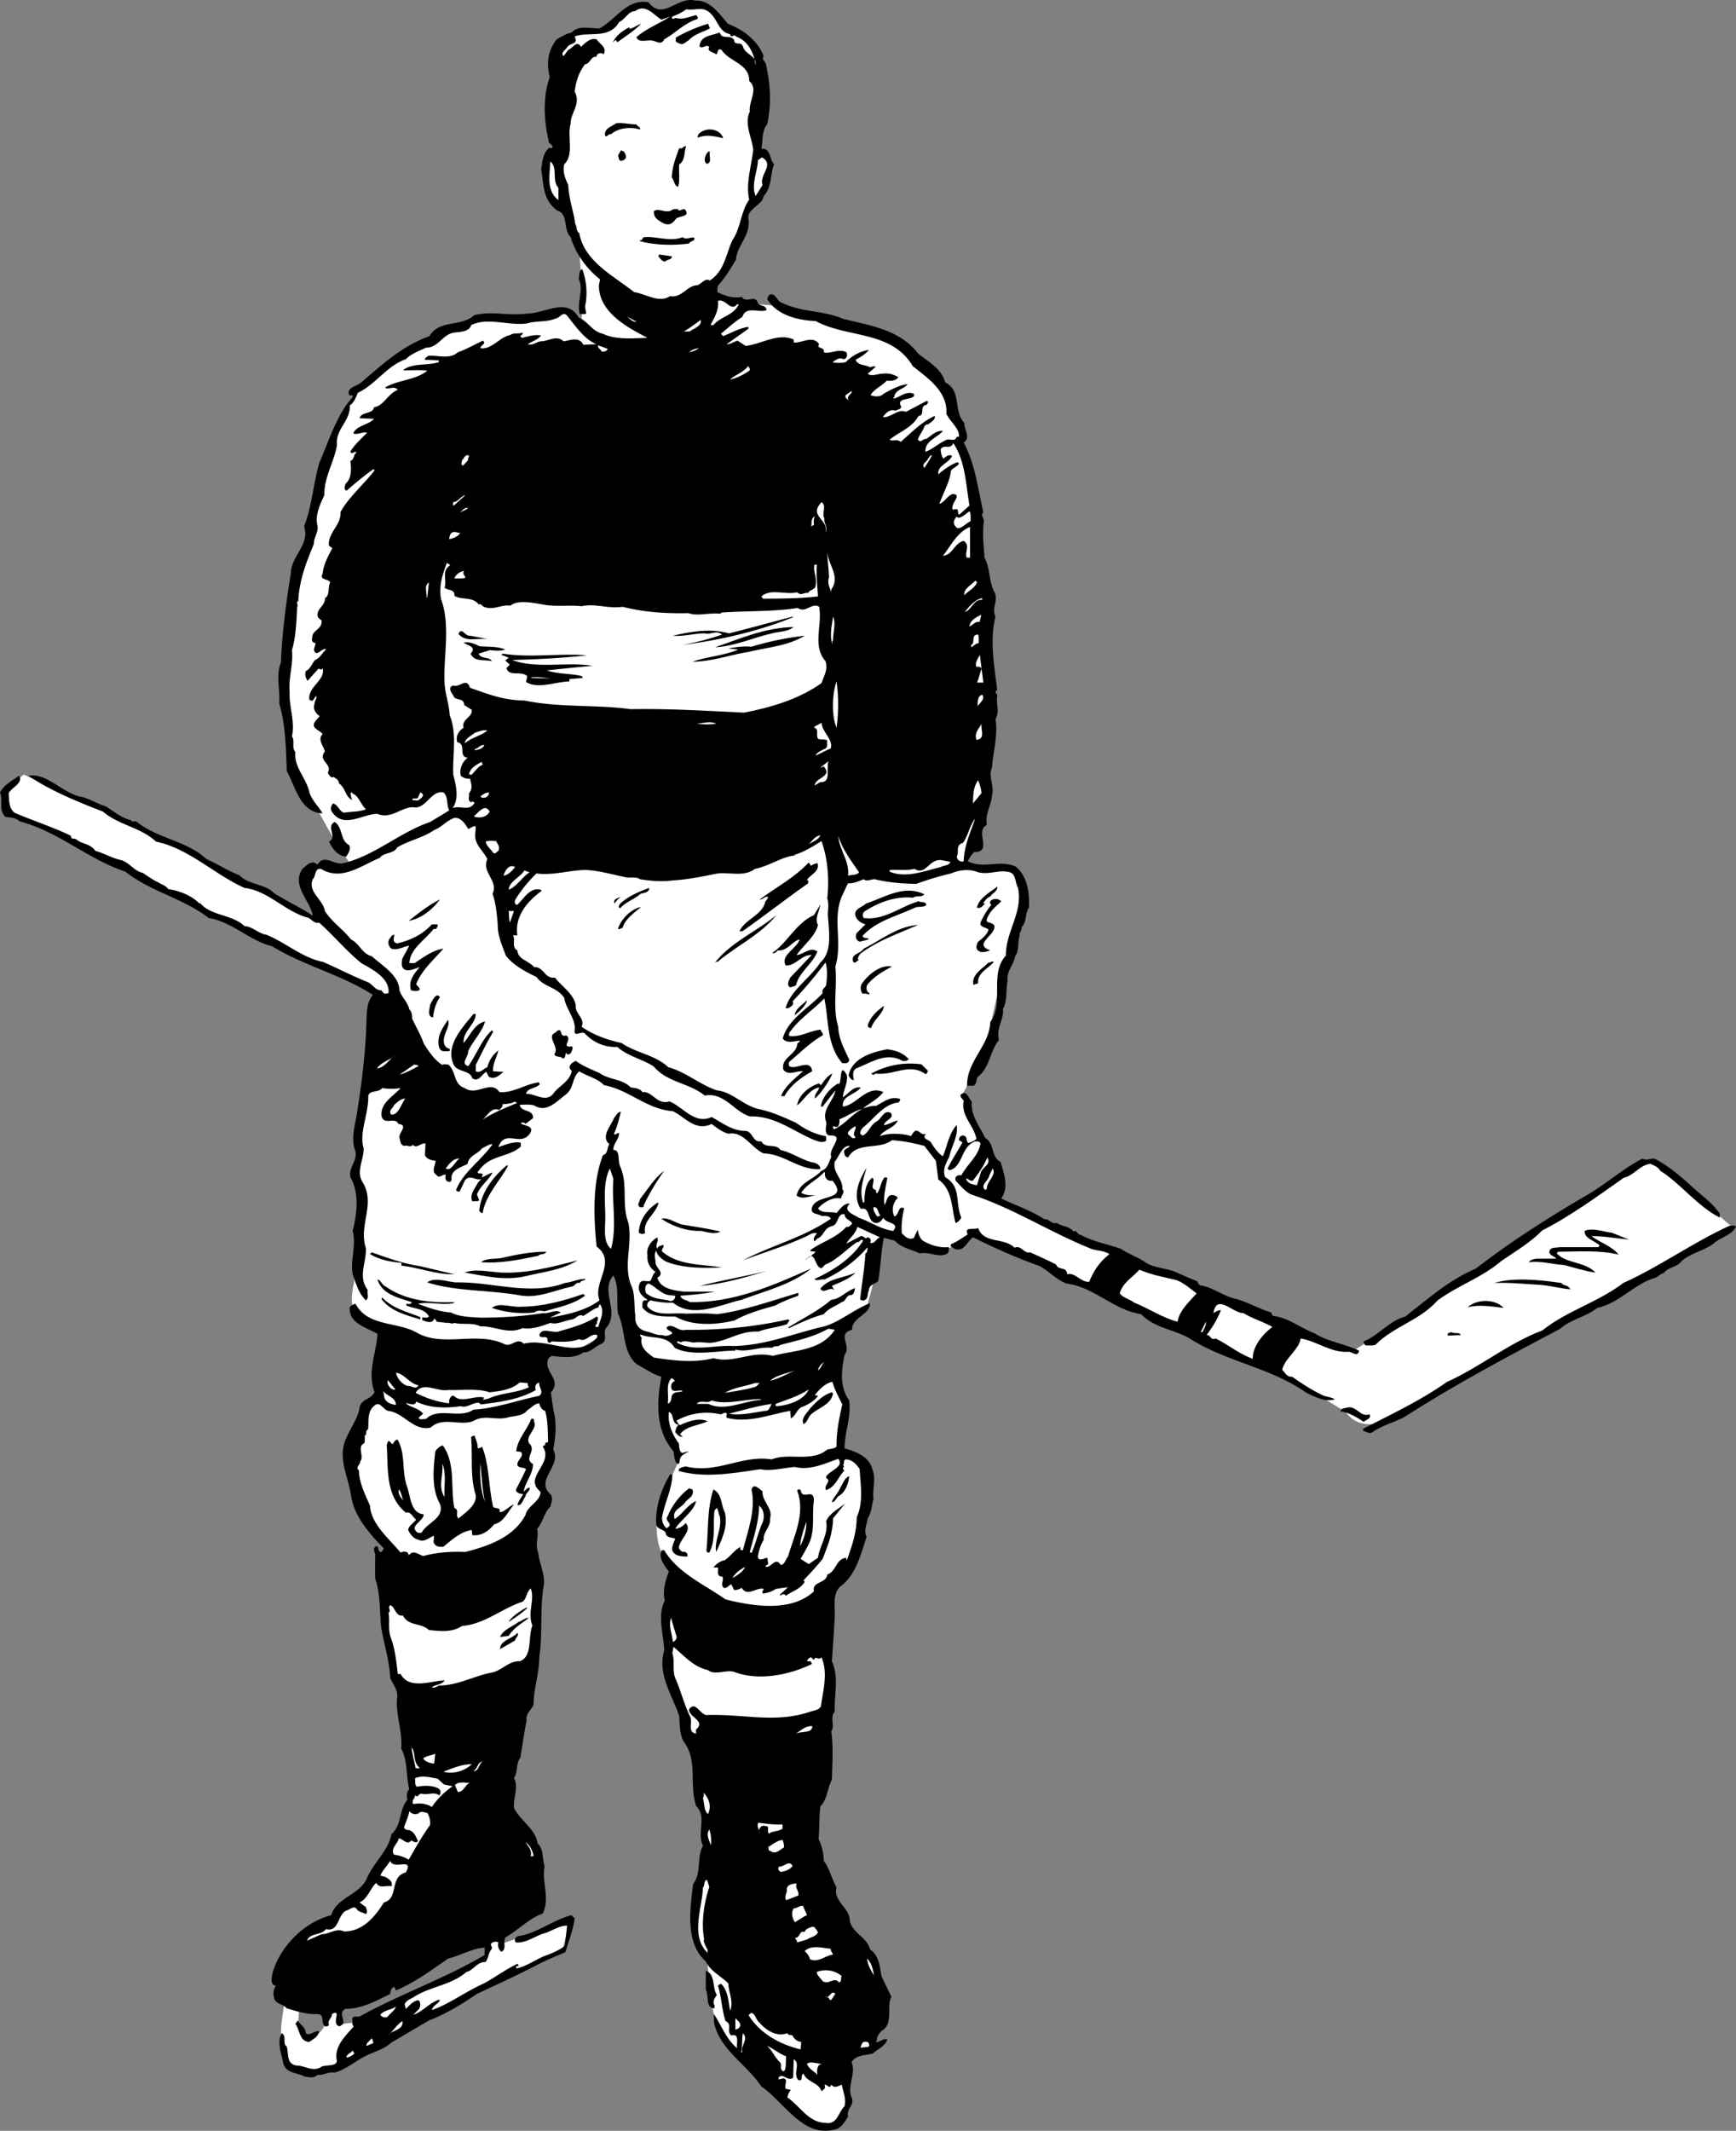 <svg xmlns="http://www.w3.org/2000/svg" width="300.301" height="368.377"><rect width="100%" height="100%" fill="#808080" stroke="none"/><path fill="#fff" d="m100.203 43.106.5 7.098-.101 6.199-2.602-2.7-7.898 1.301-7.602.102s-5.422 1.773-6.297 2.398c-.875.625-9 5.25-10.703 7-1.797 1.75-4 2.7-4 2.7l-.398 1.699L60 70.504s-4.547 8.75-5.898 17.899c-1.399 9.101-3.399 14.3-3.399 14.3s-1.875 10.301-1.5 15.903c.375 5.648 1.098 13.598 1.098 13.598l3.3 6.402 1.602 1.898 3 5.399 2.5 3.601-2.5.399s-4.625-1.356-4.8 1.3c-.16 2.676 1.898 7.2 1.898 7.2l12.601 13.5 102.7 8.601 2.601-11.601 3.7-12.399s.007-6.957-3.301-6.601c-3.36.308-6.7 0-6.7 0l2.301-8-3.3-66.7s-1.325-9.992-8.7-14c-7.293-3.992-11.3-5.699-11.3-5.699l-11-2.601-5.301-.399-3.7-1.3-4.101-.598-21.598-7.5"/><path fill="#fff" d="M4.102 133.903.8 136.606l.3 3 2.7 1.797 13.8 6.703 12.5 6.297 10 5.203 18.5 8.5 8.5 4.797 4.7-4.297-10.7-9-7-1-8.5-5-7.3-3-7.5-4.203-11.5-5.797-8.2-3.5-7-3.203"/><path fill="#fff" d="m63.602 183.106-2.301 20 1.3 4.5-.8 11.797s-1.723 5.726-.5 7c1.277 1.226 8.5 6.203 8.5 6.203l25 .797h5l4-2.297 1-4.203-.5-3.797.8-5 2.5 2 2.2 13 6 3.5-1 8.797 2.8 6.703-2 4.5-2 6.297s-.273 4.226 1.2 6c1.527 1.726 3.777 14.726 11.8 13.5 7.977-1.274 17.7-8.297 17.7-8.297l4.3-8.5s2.477-10.977.2-12.703c-2.223-1.774-3.5-2.297-3.5-2.297l.8-8-1-5 .2-8.203 4.8-4 1.7-6.297.5-6 14.8-25 4.2-10.203-106-12.5-1.7 17.703"/><path fill="#fff" d="m299.602 212.106-13.5-11.703-2.801 1-9.2 5.703-10.3 7.297-10.7 7-18.8 12-11-3.797-29.7-13-9-3.703-12-5.5-.3-6.297-6.5-12.703-17 17 3 7.5 7.5 2.703s3.027.773 5.3 0c2.227-.727 3.7-2.203 3.7-2.203l9 3.5 7 4 7.3 3 28.7 12.703 4.3 2.5 8.2 5s2.027 3.523 7 1.5c5.027-1.977 37.5-20.703 37.5-20.703l22.3-12.797M122.3 338.903l.802 6.703s-.024 3.023 1.699 5.5c1.777 2.523 4.8 5.297 4.8 5.297l2.5-14.5-9.8-3m-23.699-7-12 4.203-.301-3.5-2.5 1v5l-10.7 5-5.5 2.797 4 3.703 16.2-8.703 9.5-4.297 1.3-5.203m-49.301 14s-1.472 6.726-.198 9.5c1.226 2.726 2.976 2.976 4.5 3 1.476-.024 5-1 5-1l4.199-4.297-1-3.5-2.7.297-.5-4-2.5.5.2 3.5s-.973 2.226-2.5 2.203c-1.473.023-2.2-2.5-2.2-2.5l.2-3.203-2.5-.5"/><path d="M125.902 4.106c2.575.973 5.176 2.875 6.2 5.598-.426.574.273.875.398 1.402.777 3.672.977 6.773.203 10.398-.926 1.075-.726 2.875-1 4.2 1.672-.125 1.375 1.875 2.2 2.699-.727 1.875-.325 3.875-1.801 5.5-.227 1.676-3.125 2.176-2.602 4.203.277 2.672-2.023 4.375-2.2 6.797-.925 1.578-1.925 3.176-3.097 4.5-.125.277-.125.676-.101 1.101 1.175.575 2.773 1.176 4.199.801.777 1.274 2.375-.527 2.8 1.098.376.578 1.376.277 1.5 1.203-1.324.574-3.523-.828-4.199 1.2-1.425.874-2.425 1.874-3.699 2.898l.399.402c1.375-.527 2.675-1.328 4.3-1.602l.098.301-3.797 2.7c.574.074 1.172-.426 1.899-.602l1.398.902c2.777-.324 5.578-2.324 8.3-1.101v.5c1.376.175 3.278-1.325 4.403.3-.625.875 1.074.375.797 1.399 1.078.375 2.578-.723 3.902 0 .274.476.075 1.176-.5 1.203-.726-.426-1.324.172-1.902.5.578.172 1.578.172 2.3 0 1.075-1.125 2.575-1.926 4-2.102-.624.774-1.523 1.274-2.3 1.7.477 1.074 1.676.777 2.5 1.3.277-.125.676-.226 1-.101l-1.398 1.203c.675.574 1.773-.027 2.601 0 .973-.125 1.774.074 2.7.598-.426.675-1.426.675-2 .601-.926.973-2.227 1.473-2.801 2.5.574.274 1.675.375 2.199-.2 1.277-.726 2.777-1.526 4.199-1.702-.523.875-2.125.875-2.297 2.203l-.203.2.102.097c1.074-.223 2.175-1.422 3.5-.797.375 1.273-3.325.375-2.2 2.2-.027.472-.625.472-1 .698-1.027-.324-1.625.375-2.199 1.102 1.375.172 2.672-1.527 4-.902l3.598-1.899c.476.176.074.473 0 .7-1.324.074-.223 1.874-1.399 1.898-1.125 2.078-3.425 2.777-5 4.101.473.375 1.274-.226 1.899.399 1.875-1.625 3.676-3.524 5.902-4.5.172.676-.828 1.176-1.203 1.5-.324-.125-.422.176-.598.3-.226.876-.925 1.477-1.101 2.301.476.676.875-.226 1.402-.101.875-.524 1.672-1.524 2.899-1.399-.825 1.075-3.227 1.774-3 3.602 1.175-.426 2.375-1.527 3.699-2.102.574-.125 1.476.375 1.699-.5h.402c.075-1.523-1.625-2.625-2.199-4 .274-3.824-3.328-6.226-5.8-8.199-3.727-6.226-11.325-4.824-16.801-7.8-3.125-.126-6.727-1.024-8.399-3.801.172-.325.172-.625.5-.801 1.074-.223 1.172 1.277 2.2 1.5 3.175 1.578 7.175 1.277 10.398 2.703 4.676 1.172 9.875 1.875 13 6 1.676 1.375 4.074 2.574 4.699 5 2.875 1.375 1.375 4.973 3.3 7-.023 1.172 1.177 2.574-.097 3.398 1.973 3.676 2.473 7.977 3.399 12.102-.524.375.074.973.101 1.5-.328 2.172-.027 4.172.098 6.297 1.074 1.976.676 4.176 1.8 6.101.575 1.575-.624 2.575.102 4.102-1.027 4.074-.226 8.375.297 12.7-.723.374.176.675 0 1.097-.223 1.277.477 2.676-.297 3.902.473 2.774-.426 5.676-.601 8.399-.727 1.574.476 3.175 0 4.8-.125 1.774-1.227 3.176-.899 5.102l-.402.297c-1.324 1.277 1.277 4.476-1.801 4.402-.422.473-.824.973-1.098 1.598 2.774 1.375 5.473-.324 8.301.902 2.074 1.774 2.375 4.473 2.297 7.098-.723.976-.324 2.476-1.297 3.402.172.473-.527.973-.3 1.5-.426.973-.028 2.574-.801 3.5-.227 1.473-1.524 2.574-1.301 4.3-.324 1.474-.024 3.474-.801 4.798.176 1.976-1.223 3.277-.7 5.402-1.624 1.973-1.523 4.774-3.698 6.399-.227.476-.125 1.175-.7 1.5h-1.101c-.125-4.223 3.875-6.926 4-11 2.476-3.325-.223-8.325 2.699-11.5-.023-4.223 2.977-7.426 2.102-11.7-.524-.925-.325-2.324-1.399-2.699-1.926-.527-3.426.473-5.5 0-1.527-.625-3.226-.426-4.703.2a51.766 51.766 0 0 0-6 1.8c-2.324-.027-4.824-.226-7.2-.8-.624-.024-1.323.476-1.898 0-.925.374-1.824.773-2.699.699-.426.777-.726 1.574-1.101 2.3-1.625 3.977.175 7.875-1.102 12.102.375 3.375-.523 7.172.5 10.398.078 2.176 1.078 3.875 1.902 5.7-.027.375-.324.675-.8.601h-.399c-2.726-3.125-2.328-7.426-3.101-11.2-2.125 2.173-4.325 3.474-6.102 6v.5c1.875.274 3.578-.925 5.5-1.1-.125.374.477.476.3 1-2.222 1.273-3.624 2.773-5.698 4.5-.227.175-.125.476-.102.8 1.176.774 3.676-1.426 4 .899-1.922 1.074-3.723 2.375-4.797 4.3h-.601c.675-1.726 2.375-3.023 3.8-4.3-1.226-.125-2.527.875-3.402-.301-.422-2.125 2.277-2.524 2.402-4.399.075-.226.375-.324.5-.601-1.027.078-2.425.578-3-.399.973-3.425 4.676-5.324 6.899-7.8-.223-.723.375-.825.601-1.399.176-1.226.274-2.726-.101-3.902-1.824 2.375-3.524 4.476-5.7 6.703.376.574-.324.973-.8 1.2h-.399c.774-3.028 4.274-5.227 6-7.903 2.274-2.024 1.375-5.922 1.301-8.5.074-1.024.172-1.723-.101-2.598.375-3.324.074-6.926-1-9.902-1.524.976-3.024 1.875-4.7 2.402l.098.098c-2.223.176-4.523 1.875-6.898 2.3-2.024 1.575-4.727.376-7 .903-2.325.473-4.825.973-7.2 1.098-2.125.277-3.824.074-5.699-.2-.625-.523-1.926-.125-2.703-.398-2.125-.426-4.422-1.125-6.797-1.203-2.926.078-5.527.976-8.402.601-1.426 1.375-2.723 2.977-3.7 4.602-.124.375-.023.875.399.797 1.176-1.125 2.176-3.024 4-2.598l.203.2c-2.426 1.773-4.726 4.374-4.203 7.699h-.797c.574.574-.328 2.074.797 2.601.078 1.574 1.977 1.774 2.902 2.899 1.676-.125 1.774 2.074 3.598 1.8 1.078 1.477 3.375 2.875 3.602 4.899-.125 1.375 1.675 2.176 1 3.601 1.976 1.375 4.375 2.274 6.898 2.801 2.578 1.774 5.875 2.074 8.102 4.2 2.976.773 5.375 2.976 8.398 4 2.676.273 4.375 2.476 7.102 3.199 2.375.476 4.273 1.375 6.601 2.402 1.473 1.074 3.172 1.973 5.098 2.297.176.176.074.578.101.8-.625.477-1.425.075-2-.097-3.726-1.527-6.824-4.227-11.199-4.102-2.726-.824-4.426-4.226-7.8-3.601-2.727-2.223-6.426-2.223-8.801-5-1.926-1.324-4.426-1.723-6.301-3.399-2.324.075-4.223-.824-5.7-2.398-.726-.328-1.824.773-1.699-.5.274-1.926-1.527-3.625-1.8-5.602-1.325-1.925-3.524-1.824-4.801-3.601-1.926-.922-4.024-2.024-5.301-3.7-.625-1.722-1.422-3.425-1.398-5.3-.125-1.723-.325-3.723-.899-5.399 1.074-2.226-1.926-3.625-.902-6-.723-1.425-2.223-2.523-2.098-4.199l.098-1.402c-.426-.223-.824.277-1.301.402-.523-.824-1.223-2.027-2.398-1.902-1.426.476-2.125 1.578-3.5 2.101-2.024 1.375-4.325 1.774-6.399 3-.625 1.176-2.226.774-3 1.801-3.328 1.375-6.625 4.074-10.203 1.899-1.125-.125-.824 1.277-1.398 1.8-.926 2.176 1.773 3.477 2.101 5.5 1.172 1.875 3.274 3.274 4.5 4.899 1.574.777 1.875 2.476 3.598 2.902 1.976 1.774 4.676 3.274 4.8 5.899.274 1.074 1.477 2.074 1.7 3.3.476.375.476 1.176.5 1.602.676 1.473 1.476 2.773 2 4.297.875 1.375 1.777 2.777 3.199 3.703.277-.227.676-.027 1-.102 1.477 1.176.875 3.477 2.902 4.102 2.075 1.473 4.473-1.527 6 .7 2.473.175 4.473-1.427 6.899-1.7-.125.172-.024.172.101.297-.726.875-2.125.578-2.402 1.703 1.578-.125 3.578 1.773 4.902-.3.973-1.126 2.774-2.028 3-3.7-.925-.727.075-1.426.7-1.703 1.175.875 2.675 1.476 4.101 2.101 1.574 1.176 3.973.977 5.399 2.5.675.075 1.675.176 2 .801 1.773-.226 2.476 2.274 4.699 1.598 2.375.976 4.375 4.078 7.3 2.703 1.774.973 3.676 2.473 5.899 2.398 1.277.176 1.176 2.075 2.703 1.801.672 1.375 2.473.274 3.297 1.5 1.777.375 3.477 1.574 5.3 2.098.575.078 1.376.277 1.602 1v.203c-3.625.273-6.226-2.625-9.8-2.703-2.125-.922-3.524-3.922-6.102-3.399-1.125-.324-2.023-1.023-2.898-1.699-2.825 1.375-4.625-1.226-6.7-2.2-4.527-.327-7.625-3.726-11.902-4.5-1.223-1.226-2.922-1.526-4.297-2.401-1.328 1.175-.828 2.777-2.3 4-1.626 1.175-3.325 3.277-5.5 1.902-.825-.227-1.825-.125-2.5-.102.273 1.375 2.374.676 2.3 2.301l-1.3 1c-.028-.125-.227-.226-.301-.2-.125-.026-.426-.124-.5.099.574.476 2.375.375 1.601 1.699-1.625 2.476-4.328-.824-5.5 2.402 1.074-.324 2.274-.926 3.7-.8.273.074.175.374.199.699-1.926 1.777-4.926 1.476-6.801 3.601-.324.274-.426.574-.7.8.176.474.575.075.899.4.078.175-.223.273-.098.5.473-.126 1.176-.626 1.801-.801-.625 1.277-2.125 2.277-2.703 3.8l.402 1c-.324.274-.824.075-1.199.2-.527-1.223.473-2.223 1-3.301l.598-.598c-.824.473-2.024-.926-2.899.3l-.902 1.9c-.324-.024-.523-.024-.598-.301 1.176-3.024 4.375-5.125 6.301-7.899-.625-.027-1.226.473-1.8.7-.825 1.074-2.325 1.273-2.5 2.699-1.028.574-2.926.976-2.801 2.601.074.176-.125.375-.2.5-.824.074-.925-.527-.8-1.2-.524-.226-1.125.774-1.602 0-.922-.526-.223-1.526-.2-2.202 0 0 .075-.125.102-.2-.726-.124-1.527-.222-1.902-1l.102-2c-.727-.222-1.524.977-2.2.2-.425.578-.925-.024-1.5.203-.726-.227-.625-.926-.8-1.402-.227-.825 1.675-2.223-.2-2.399-.527-1.324-2.527.375-2.902-1.402-.223-2.223 1.977-3.324 3.3-4.797a9.988 9.988 0 0 1-3.198 0c-.625.875-2.227.273-2.399 1.398.074 3.075-1.625 6.375-.8 9 .074 1.977-1.426 4.075-.102 6 2.176 3.774-.824 7.274.5 11.301.074 2.574-1.426 4.875.3 7.2-.124.773.274 1.374-.3 1.8-1.324-1.226-1.723-3.027-2.301-4.5-.422-2.527.676-5.125 0-7.5.777-3.027 1.176-6.527-.398-9.3-.325-1.926 1.574-3.024.699-5-.524-1.926.074-3.825.402-5.801.875-5.426 1.574-10.926 1.7-16.598.074-1.328.074-2.926 1.097-4.102-5.422-3.523-11.922-5.023-17.398-8.398-4.024-1.027-6.926-4.227-11-4.902-4.426-3.426-10.024-4.524-14.399-8-6.426-2.125-11.726-7.024-18.3-8.7-.825-.726-1.528-.625-2.5-.8-1.227-1.325-.325-2.625-.903-4.2.676-1.324 2.078-2.023 3.3-2.898.778 1.273-1.222 1.973-1.8 3 .078 1.074-.023 2.574 1 3.398 3.176 1.375 6.676 2.477 9.8 4-.124.676.575.375.903.602.973.875 2.375.672 3.297 2 1.477.375 2.875 1.273 4.5 1.598 1.477.476 2.176 1.875 3.703 2.199.875.578 1.672 1.176 2.797 1.703.277.273 1.078.375 1.602 1.098 1.773.277 3.875.976 5.398 2.5l.102-.098c1.875 2.273 5.375 1.875 7.699 4 1.375.074 2.375 1.273 3.8 1.5 3.376 1.375 6.176 3.973 9.801 4.7 2.473 1.073 5.176 2.472 7.5 3.398.973.277 1.473 1.574 2.598 1.5.078.175.277.375.5.601l.703-.101c.274-2.625-2.828-4.125-4.703-5.2-2.723-2.226-4.723-4.726-7.297-7-.926.274-1.426-.824-2.101-.898-3.926-1.125-6.727-4.625-10.801-5.102-5.223-2.324-9.625-6.824-15.301-8-2.723-2.523-6.422-2.824-9.2-5.199-4.425-1.726-8.925-3.527-12.898-6.2 3.375-.526 5.973 3.173 9.399 3.7 1.375.375 2.574 1.176 4 1.598 1.375.875 2.676 1.976 4.402 2.402.172.473.574-.027 1 .3 3.574 2.876 8.672 3.274 12 6.4 1.973.874 3.574 1.976 5.7 2.8 1.574 1.676 4.472 1.473 6 3.098 2.175 1.375 4.574 2.476 6.699 3.902-.426-2.625-3.727-5.125-1.801-8.101.676-.524 1.676-1.723 2.601-.7 1.176-2.023 2.875.176 4.598-.3 5.375-1.325 9.676-5.325 14.902-7.098l3.301-2c-.527-1.027-.125-2.426-1-3.102-2.027-.425-2.828 2.477-4.8 2.602-2.227-.426-4.126 2.172-6.602 1.098-2.524-.024-5.926 2.675-7.899-.399-.324-.426-.125-1.027.2-1.402.976.277.976 1.277 1.898 1.601 1.277-.226 2.676-.125 3.8-.601-.925-.824-1.222-2.324-2.3-2.7-.023-.124-.125-.124-.098-.199h-.199c-.125.375.074.875.2 1.301-1.227-.625-1.126-2.125-2.301-2.902.074-.524-.524-.824-.899-1.098-.426.375-.828-.426-1-.7.875-1.624-1.828-2.026-.5-3.702-.226-.922-1.328-2.024-.402-3-.524-.723-2.223-1.024-1.2-2.297l.7-.8c-.625-.427-1.223-1.126-.899-2.102-.027-.524.473-.926.301-1.399-.426.375-.527 1.274-1.203.598-.223-2.223 2.875-3.324 2.3-5.399-.222.575-.624-.125-.8.2-.625.675-1.223 1.375-1.797 2-.328-.524-.527-1.125-.3-1.7.773-.324 1.074-1.324 1.597-1.898.875-.328 1.277-1.328 1.902-1.8-.625-.528-1.726 1.573-2.101 0l.3-1.102c-.925-.223-.624-.825-.5-1.5.376-.825 1.774-1.223 1.5-2.5-.324-.125-.425-.325-.601-.5-.422-1.524 1.277-1.825 1.203-3.301.875-.422.473-1.824.899-2.7-.227-.722-1.926-.324-1.301-1.5.176-1.722.976-3.023 1.699-4.5-.223-.023-.422-.222-.598-.398-.226-2.226 2.176-3.527 2-5.8 1.473-2.626 4.176-4.926 5.899-7.2l-.2-.2c-1.523 1.075-3.226 2.474-4.601 3.7-.625-.027-.324-.926-.2-1.2 1.075-.925.977-2.726.802-3.901.773-.325.476-1.125 1.101-1.5-.328-.325-.828.476-1.101-.098.675-1.227 1.976-2.328 2.898-3.3-.824-.227-1.723.472-2.398.097.675-1.422 2.675-1.422 3.601-2.5l-2.5-.098c.375-1.226 2.274-.625 2.5-1.902 1.672-.223 2.375-2.324 4.098-3-.625-.824-1.625.078-2.2-.399 2.176-1.324 5.176-1.226 7.301-2.898-1.125-.227-3.125-.027-4.199-.102 1.672-1.324 4.172-.726 6.2-1.398v-.3l-2.403-.102c-.023-.325.277-.426.602-.7 1.574-.125 3.675.676 5.101-.601 1.473-.524 2.875-1.324 4.297-2 .777.476-.422.777-.398 1.3 1.976.278 3.273-1.925 5.199-2.3.574-.422 1.375-.125 2.101-.399.176.477-.824.477-.101.899.976-.223 2.176-.625 3.3-.399-.624.774-1.523.977-2.3 1.5.875.274 1.476-.425 2.3-.5 1.274-.023 2.676-1.125 3.899 0 1.078-.125 2.676-.925 3.402.602l2.301-.102c-2.027-.726-3.726-3.226-5-4.8-.726-1.024-1.328.175-1.902.3-1.824.774-3.223.375-5.098.899-3.125.476-6.828-1.125-9.703.3-.324 1.176-1.922 1.176-3 1.301-2.023.375-2.625 2.575-4.797 2.602-1.226.574-2.625 1.074-3.5 2-3.226 1.074-5.226 4.375-8.3 5.797-.325.777-.626 1.676-1.403 2.203.176 2.672-2.523 4.074-2.2 6.797-.523 3.078-2.222 5.476-2.198 8.703-.727 1.574-1.625 3.473-1.2 5.2.274 1.073-.625 2.073-.601 3.198-1.324 3.274-2.524 6.176-2.7 9.899-.523.277.075.676-.199 1-.125 2.578-.226 5.277-.902 7.5.277 2.476-.625 4.676-.398 7.3-.125 2.477.976 5.075.398 7.602.578.774-.125 1.973.602 2.7-.325 2.574 1.875 4.476 2.398 6.898.375 1.375 1.578 2.476 2.3 3.703-3.925-.125-4.722-4.727-6.198-7.3-.125-3.927-.227-8.126-1.301-11.7.176-2.527-.625-4.727.3-7.102.176-4.824.876-10.324 1.7-15.3-.024-3.024 3.375-5.024 2.3-8.2 1.376-3.523 1.575-7.226 2.602-10.898 1.473-3.426 2.574-6.926 4.7-10.102l1.199-1.5c-.227-.226-.524-.125-.7-.199-.527-1.324 1.375-1.527 2.098-2.2 3.875-3.327 7.176-6.327 11.8-8 1.677-2.925 5.477-1.526 7.7-3.6 2.977-.825 6.078.175 9.102-.301 3.074.074 6.976-2.926 9 .699 1.675.676 2.273 2.375 4.199 2.8 2.176 1.075 5.277.778 7.699.7-3.523-1.824-8.422-4.422-8.398-9.098l.199-1c-2.524-2.027-4.223-4.527-5.098-7.3-1.328-1.325-.328-4.024-2.3-4.602-2.528-1.824-2.325-4.422-2.801-7.2.273-1.324.273-2.824 1.5-3.699-.024.176.175.075.3.102.676-.426-.625-.727-.5-1.3-.824-3.427-1.027-7.626.2-11-.625-2.325-.325-4.626 1.199-6.5.875-.528 1.574-.927 2.601-1.2 1.176-1.328 3.274-.625 4.801-.703 2.875-1.524 4.774-5.223 8.5-4.5 2.473 3.277 4.973-1.125 8.098-.297 2.476-.125 4.074 2.172 5.601 4"/><path fill="#fff" d="M115.902 2.903c-1.925 1.176-4.125 2.078-5.8 3.5.273 1.078 1.773.476 2.601.601.672-.023 1.672.977 2.2-.199 1.874-1.027 3.472-2.824 5.699-3.5.273-.226-.024-.527-.2-.7-1.125.274-2.324.876-3.402.5-.324-.026-.723.474-.797-.202.875-.324 1.774-.723 2.5-1.297 1.672.273 2.875-.625 4.2.7 1.273 1.175 1.472 3.273 3.398 3.597.074.875.676-.125 1 .402 2.176.774 3.176 2.973 3.402 5 .274-1.726-1.828-1.824-2.203-3.3-.324-.926-1.523-.024-1.5-1.102-.723-1.024-2.125.078-2.5-1.297-1.324.574-3.324.473-3.5 2.398.477.575 1.078-.425 1.703.102-.527.875.774.875 1.2 1.297.374-.223.074-1.125.898-.797 1.277 2.074 4.875 2.375 4.8 5.398 1.676 1.375-.124 3.477.102 5.301-1.027 2.074.375 4.473.598 6.598-.324 2.777-1.324 5.875-.7 8.601-1.523 2.176-1.425 4.875-2.898 7-1.125 2.375-1.328 5.274-3.902 7-.723-.523-1.426.477-2.098.801-1.828-.027-2.726 2.274-4.8 1.899-1.926 1.277-4.227-.426-6.2-.7-3.726-2.925-8.625-5.324-9.5-10.199-.625-.426-.328-1.125-.703-1.601-.223-2.024-1.125-4.325-1.2-6.7-.523-1.125-1.023-2.324-.698-3.601 1.773-1.625.476-4.723 1.101-7-.027-1.922 1.875-3.422.7-5.598.273-1.824.675-3.226 1.8-4.7.875-.026.973-1.425 2-1.3-.027-.625.875-.824 1.2-.402.675-1.223-.626-1.723-1.2-2.598-1.125-.324-2.027.676-2.703 1.3-.723-1.327-1.523.376-2.2.5l-.8 1.099c-.625-.524.277-1.024.602-1.5.375-.825 2.074-.426 1.3-1.899 2.375-.926 5.973.574 7.7-2.5 1.074-.426 1.476-1.824 2.8-1.902 1.774-1.324 3.176.676 4.5 1.5l1.5-.5"/><path d="M110.902 4.106c-1.226 1.273-2.726 2.172-4.101 3.2l-.301-.403-.5.402c.578-1.125 1.676-2.027 2.902-2.601v.3c.575-.125 1.274-.625 2-.898m11.898.797c-1.222.676-2.722.976-3.698 2.101-.625.274-.825.875-1.602.5-.223-.125-.723-.226-.598-.601v-.399a26.313 26.313 0 0 1 5.598-2.398l.3.797m-12.097 17.5c-1.527-.524-3.726-.324-5 .8-.426-.124-.726.575-1 .301-.328-1.226 1.074-1.625 1.899-2.199 1.175-.125 2.074.176 3.5.2.074.374.773.374.601.898m14.399 1.5c-1.325-.324-2.926-.723-4.399-.098-.125-.625.574-1.027 1-1.2 1.172-.526 2.973-.124 3.399 1.298m-6.399 1.402c-.426.973-.125 2.473-1.203 3.098-.125 1.176.176 2.777-.2 3.902-.722-.226-.624-1.125-1.097-1.601.074-1.825.672-3.426 1.297-5.098.676.273.578-.426 1.203-.3m-10.403 1.8c-.124.473-.323.574-.8.7-.523.073-.422-.626-.598-.903l.5-.899c.575.075.774.477.899 1.102m14.499-.902c-.222.574.477 2.074-.597 2.101-.527-.527-.226-1.226 0-1.7.172-.124.274-.526.598-.401"/><path fill="#fff" d="m131.902 32.004-1.199 1.899c-.828-2.125.375-4.223.399-6.2l.699-.5c2.277 1.278-.524 2.977.101 4.801m-35.3.5v2.102c-2.125-1.625-1.524-4.227-1.399-6.703 1.375 1.176.172 3.176 1.399 4.601"/><path d="M117.3 36.106c-.124.172.075.172.2.297.277-.024.578-.324 1-.2 1.078 1.477-1.324.977-1.7 1.801-1.023 1.375-2.023.676-3 0-.523-.425-.722-.824-.698-1.5.875-.625 1.773.375 3-.101.273-.324.773-.223 1.199-.297m.801 4.898c.574.575 1.375-.125 2 .102.175.672-.727.473-.899 1-2.828.375-5.926.273-8.5-.402v-.2c.473.176.274-.324.7-.5 2.074-.226 4.472.875 6.699 0m-1.899 3.301c.074.676-.828.473-1.101.899-.524.074-.926-.524-1.2-.899l.098-.3 2.203.3m-15 8.699.2 1.2c-.325.175-.727.074-1.102.101-.625-2.027.777-4.125-.2-6.101.176-.625-.023-1.325.602-1.7.774 1.875.973 4.477.5 6.5"/><path fill="#fff" d="M127.5 52.606h.3c-.925 1.973-3.124 2.074-4.398 3.598h-.5c.676-1.325 1.473-2.524 1.301-4.2 1.375-.425 2.172 1.977 3.297.602m-17.398 3c-.625.172-1.227-.625-1.7-.902l1.7.902m11.101-.301c.274 1.074-1.226 1.473-1.902 2h-1c1.074-.625 1.976-1.324 2.902-2m-16.101 5c-.125.473-.625.473-1 .5-.125-.426-.825-.625-.602-1.101l1.602.601m15.8-.101c-.527.375-1.125.574-1.699.699.473-.422.973-.625 1.7-.7m8.699 3.903c-1.024.672-2.125 1.273-3.301 1.5.875-.828 2.176-1.125 3.101-2.3.176.175.473.573.2.8m17.198 5.098c-.222-.223-.722-.426-.5-.899l1-.7c.278.474-1.023.774-.5 1.599m20.903 18.199-1.8 1.601c-.325-.324-.028-.824-.403-1l-.7.102c-.425-1.125 1.778-2.625 0-2.703-.925.277-1.425 1.476-2.3 1.703.676-1.926 1.777-3.727 2-5.703.375-.625 1.176-.723 1.402-1.297l-.3-.203c-1.227.476-2.325 1.277-3.301 2.101-.125-1.625 1.777-1.824 2.402-3.199-.625-.324-1.125.176-1.5.5-.328-.426-.426-1.027-.5-1.601.574-1.024 1.672.175 2.2-1.098 2.074 3.074 2.175 7.074 2.8 10.797M81 79.504l-.898 1c-.524-.226-.125-.625-.2-.898.375-.328.473-.926 1-.902.575.074-.125.476.098.8m80.203-.8c-.328.777-.926 1.574-1.3 2.199-.626-.723.574-1.125.597-1.598.277-.125.277-.625.703-.601M78.5 87.403c-.223-.024-.125-.422-.098-.598.875-.027 1.274-1.027 2.098-1.2l-2 1.798m64.102 2.203c-.125.875.675 1.574.199 2.5.574-2.227-2.524-2.727-1.098-4.8l.399-.5c.976.675-.024 1.874.5 2.8M81 87.805c-.422.375-1.023.574-1.5.8.477-.226.777-.925 1.5-.8m86.902 2.301c-.824.375-1.527 1.273-2.3 1.2-.825-.626-.727-1.325-.102-2 .375.675 1.578-.528 2.203-.903.274.277.172 1.078.2 1.703m-27.103.699c-.222-.027-.425.176-.5.3.177-.425-.124-1.624.7-1.8-.324.375-.223.973-.2 1.5m27 5.598h-.597c-.328-1.024.672-2.125-.5-2.899-1.726.477-1.828 2.375-3.601 2.602 1.375-1.727 2.476-4.125 4.699-5v5.297m-88.199-4.297c-.325.672-1.227.973-1.899 1.098.074-.926.473-1.524 1.5-1.098h.399m64.198 9.797v.5c-.323-1.024-.722-1.524-.398-2.598-.027-1.527-.324-3.324-.3-4.601-.024 2.277 2.375 4.375.699 6.699m-65.899-4.199c-1.625.976-.527 2.675-1 3.902.676.574 1.774.172 1.7 1.398 1.175.774 3.175.075 4.199 1.5.375-.226.574.274.902.399 1.672.676 2.973-.422 4.598-.2 1.375-1.124 4.074-.425 6.199-.097 1.875.273 4.277-.027 6.102.2 2.476-.528 4.476.472 7.101.097 3.875.976 7.473 1.176 11.399 1.101 1.574.575 3.574-.125 5.5.102l.199-.203c4.574-.324 8.875-.125 13.199-.797 1.375.973 2.477-1.027 3.703-.203.574 3.176-1.226 6.777 1.098 9.402.476 1.473-.324 2.676-.7 3.8-3.925 2.774-8.624 4.173-13.398 5.099-6.527-.325-13.328-.723-19.601-.598-6.125-.828-12.227-.227-18.399-1.5-3.625-.027-6.328-1.125-9.402-2.203-.625-1.922-1.824.078-2.899-.399-.925.274-.425 1.176 0 1.7.274 1.074 1.875.277 1.899 1.699l1.3.8c.176 1.376-1.824 1.575-1.398 3.102-.828.574-1.426 1.375-1.101 2.5 1.675.375.074 2.473 1.8 2.7a3.085 3.085 0 0 0-1.199 3.1c.375.376.973.575 1.598.5.176.774.574 1.673-.2 2.599.176.476-.324 1.175.399 1.5.176-.223.375-.125.602.101-1.024 1.574-2.325.375-3.801.899 1.176-1.723.574-3.926.101-5.801-.125-3.524.676-7.125-.601-10.2-.125-2.124-.824-3.722-.899-5.699-.226-4.324 1.075-9.925-.601-14.398-.426-2.426.277-4.328 1-6.3l.601.398"/><path fill="#fff" d="M141.3 97.606c-.124 2.074.075 3.574.2 5.5-3.223.375-6.125.375-9.5.398l-.297-.398c1.672-1.426 3.973-.227 6.2-.703.675.676 1.175-.024 1.898.101.277-.625 1.375-.523 1.3-1.398.274-1.328-.523-2.328-.199-3.5h.399M80.3 98.704c-.425.476.177.777.2 1.199-.523.176-1.324.078-1.898.101.175-.625.976-1.226 1.699-1.3M169 100.606c-.223.973-1.523 1.574-2.2 2.297-.124-1.125 1.177-1.723 1.903-2.5l.297.203m-95.2 2.699c.075-.926-.523-2.027.403-2.601l-.3 2.601H73.8m96.102.399c-1.527-.125-1.824 1.777-3 2.101.774-1.027 1.875-2.226 3-2.402v.3m-.199 2.602c.074.274-.226.774-.203 1.2-.824-.126-1.223.574-1.797.8.074-1.027 1.172-1.625 2-2"/><path d="M137.203 106.704c-6.125 2.476-12.726 3.976-19.203 4.8a44.984 44.984 0 0 0 6.902-1.8c-1.027-.825-1.925.074-3-.2-1.726-.023-3.726.575-5.5.399 3.176-.723 6.473-1.324 9.7-.399 3.675-.925 7.273-1.925 11-2.898l.101.098"/><path fill="#fff" d="M144.102 110.704c-.227.175-.125.574-.102.8-.523-1.726-.125-3.226.102-4.898.574 1.172-.024 2.773 0 4.098"/><path d="M137.3 108.403c-1.124.875-2.624.777-3.8 1.101-3.324.774-6.625 2.274-9.797 2.399 4.375-1.524 8.774-3.422 13.598-3.5m-52.699 2.101c-1.825-.324-3.926.676-5.301-.898.574-1.328 1.176.473 2 .297l3.3.601"/><path fill="#fff" d="M169.203 109.704c.172.476.074.976.098 1.5-.524-.024-.824.476-1.301.699v-.399c.777-.324-.125-1.824 1.203-1.8"/><path d="M139.203 109.903c-2.926 1.777-6.328 1.976-9.703 2.8-3.125.477-6.324 1.676-9.7 1.7 2.575-.922 5.376-1.024 7.903-2.098l-1.703-.2c1.176-.226 2.676-.425 4-.3a51.805 51.805 0 0 1 9.203-1.902m-51.801 2.402c-.925.274-1.726.176-2.699.098l-1.902.601c.375.977 1.777.477 2.3 1.301-1.425-.324-3.023.176-3.699-1.3 1.176-1.227-.625-1.426-1.199-1.899.875-.227 1.875.172 2.7.598 1.374.175 3.175-.024 4.5.601m14.097 1c-4.324.473-8.523.676-12.898.8 4.175 1.575 9.476.274 13.898 1a385.62 385.62 0 0 0-7.898.798c1.976.676 3.976.476 6.101 1-.027.176.074.176.098.3l-2.301.2v.402c-2.523.074-5.422 1.375-7.5.098l.203-1c-1.027-1.024-3.125.176-3.601-1.399l.601-.601-.8-.7.597-.5-1.297-.5.297-.199c4.777.774 10.176-.125 14.5.301"/><path fill="#fff" d="M169 118.004c.375-.726.477-1.625.8-2.398-.124-.328-.624-.426-.898-.3-.324-.727.274-1.427.598-2.102l.602 4.8H169m-73.7-.699-3.398-.101v-.098c1.375-.125 2.075.074 3.399.2m49.402 8.499c-.828-2.027-.828-5.527 0-8 .375 2.473.375 5.473 0 8m24.399-3.699c.074-.625-.125-1.727.8-2 .575.773-.425 1.375-.8 2m-45.2 3c-1.027.172-2.226.172-3.402 0 .977-.027 2.277-.527 3.402 0m19.801 4.297c-.828.277-1.726.875-2.601 1.203.175-.527 1.074-.926 1.699-1.203.476-.324.176-.922.3-1.399-.523-.324-1.226-.023-1.601-.3-.422-.625.277-1.723-.7-1.899.177-.426.876-.426 1.302-.902.074 1.676 2.074 2.875 1.601 4.5m26.097-4.297c-.222.875.778 2.672-.898 2.797-.425-1.324.575-2.024.899-2.797M84.3 126.305c-1.222.973-2.722 1.176-3.898 2.2.075-.926 1.075-1.227 1.7-1.801.675-.223 1.574-.625 2.199-.399m-.501 2.5c-.323.676-1.023.774-1.597.899l-.101-.2c.574-.023.976-.824 1.699-.699m58.101 6.399-1 .601c.176-1.426 3.176-1.527 1.598-3.3-.223.074-.422.175-.598.199l1.399-1.098c-.426 1.172.574 3.773-1.399 3.598m-58.402-3c-.824.277-1.223 1.074-2 1.8-.125-.226-.223-.125-.398-.101.273-1.223 1.273-1.625 2.199-2.2l.199.5m86.3 4.903-1.5 1.797c.075-1.223-.023-2.824.903-4 .274.578.473 1.375.598 2.203m-96.598.398c-.226.477-.625.676-.902.899l-1-.098c.074-.527.676-.027 1-.402l.402-.899c.274.075.375.176.5.5m11.399-.5c-.024.676-.727 1.176-1.399.801l-.101-.101c.375-.325.875-.723 1.5-.7m.101 3.301c-.527.973-1.625 1.176-2.601.899l-.102-.098c.676-.527 1.875-2.328 2.703-.8m82 8.597c-.625.176-1.125-.223-1.203-.797.477-.727-.324-2.027 1.102-2.402.875-1.223 1.074-2.926 2.101-4.2-.828 2.375-1.926 4.676-2 7.399"/><path d="M60.402 146.106c.375.773-.226 1.473-.5 2-1.527-.125-2.425-1.426-3-2.602 1.575-.726-.625-2.625 1-3.398 1.473.973.875 3.172 2.5 4"/><path fill="#fff" d="M139.8 146.004c.677-.523 1.075-1.425 2.102-1.601-.324.875-1.527 1.176-2.101 1.601m8.801 4.801c-.426.574-1.325.375-1.899.598.274-2.625-1.527-4.422-1.703-6.899.676 2.274 2.277 4.375 3.602 6.301M85.8 145.403c.177.375.778.976.403 1.703-.328.172-.527.672-.902.297-.426-.625-1.125-1.125-1.301-1.899.676-.226 1.078-.125 1.8-.101m78.602 3.601c-.226.676-1.125.575-1.699.899-2.828.676-5.926 1.976-8.8.8v-.3c1.175-.125 2.972.176 4.3-.2 1.973 1.278 2.473-1.824 4.7-1.5l1.5.301"/><path d="M140.3 149.704c.278-.325.677-.325 1.102-.5.473 1.476-1.226 1.976-1.8 2.902-.024.172.273-.027.199.2v.398c-3.824 2.675-7.625 5.675-11.399 8.3h-.5c.973-2.125 4.075-2.824 4.5-5.199.274-.125.274-.426.5-.7-.527-.327-.925.474-1.5.4 2.875-2.126 5.973-3.727 8.5-6.4l.399.599"/><path fill="#fff" d="M89.102 149.903c-.524.676-1.227 1.375-2 1.5.175-.824.976-2.125 2-1.5m2.5.902c-1.227.774-2.325 2.574-3.602 3 .078-1.426 1.875-2.027 2.703-3.3l.899.3"/><path d="M172.5 153.305c.176.676-.922 1.176-1.2 1.7-.425.074-.925.675-1.198 1.1-.024.075.175.075.3.099-.324.277-.726.976-1.402.699.277-1.524 2.176-2.625 3.5-3.598m-60.2.199c-.023.977-1.124.774-1.597 1.102-1.125.973-2.426 1.273-3.402 2.398-.524-.125-.125-.625 0-.8 1.476-1.325 3.176-2.024 5-2.7m47.601 1.102c-.425.574-1.425.172-2 .598-2.925-.325-5.925.777-8.402 2.402-.324.375-.324.672-.098 1.098 3.473.476 6.274-1.926 9.5-2.899.375.274 1.375-.027 1.301.7-.426.374-1.328.175-1.902.398-3.125 1.476-6.723 2.277-9.098 4.902.172.473.672.274 1.098.5-.223.274-1.024.274-1.5.5-.723-.125-.926-.926-.598-1.5l1.5-1.5c-.726-.226-1.328-.625-1.601-1.2-.727-1.425 1.074-1.726 1.699-2.401 3.176-1.024 6.574-3.325 10.101-1.598m-52.199.297c-.625.277-1.027.777-1.402 1.3-.324-.925.777-.925 1.402-1.3m65.5.902c-.625.676-1.625 1.375-2.101 2.3-.227.376-.926 1.376.199 1.4.176.175.476.175.699.5.375 1.675-3.824 3.175-.7 4.3-.323.074-1.222.473-1.8.2-.922-.325-.523-1.325-.297-1.7.672-.527 1.574-1.226 1.797-2.101-.422-.426-1.824-.426-1.297-1.399a13.323 13.323 0 0 1 1.797-2.902c-.223-.125-.324-.324-.2-.598.477-.527 1.278-.527 1.903 0m-97.101-.301c-1.426 1.875-3.227 3.274-5.399 3.7 1.672-1.325 3.574-2.825 5.399-3.7m65.398 4.399c-.523 2.078-2.523 3.476-3.7 5.203 1.075-.027 2.376-1.527 3.602-.602-.925 2.274-3.125 3.477-3.699 5.801-.328.274-.726.274-1 .399-.726-.426-.226-1.223 0-1.7l3.7-3.898c-1.727-.125-2.825 1.973-4.5 1.797-.926-1.723 1.773-2.824 2.398-4.399v-.101c-1.324.375-2.125 2.078-3.801 1.902-.223.375-.523.473-.797.5l-.101-.101c2.375-1.426 4.074-5.125 7.199-6.5l1.101-1.801c-.125.976-1.027 2.476-.402 3.5m-30.598-3.098c-1.324 1.074-2.824 2.176-3.199 3.598-.328.078-.527.277-.8.203.374-1.527 2.273-3.527 4-3.8"/><path fill="#fff" d="m88.902 157.504-.699 2c-.226-.824-.125-1.425-.203-2.101.176.176.578.078.902.101"/><path d="M134.3 158.204c-2.722 3.375-6.823 5.277-10.198 8.101-.227-.125-.325.074-.5.2 2.976-3.727 7.074-5.325 10.699-8.301m-58.598 1.601c.074.375-.125.574-.3.8H75c-1.523 1.974-4.023 3.376-4.2 5.9h.903c1.473-.926 3.074-2.227 5-2.5-1.625 1.874-3.726 3.675-4.703 6.1.078.376.676.575.602 1-.426.376-1.125.173-1.5.099-.524-1.625.574-2.926 1.5-4-.625.175-1.625.675-2.399.5-.926-.325-.726-1.325-.601-2l1.199-2.2c-.926.075-2.024.875-3.098.5-.527-.425-.625-1.125-.402-1.601.277-.223.375-.824.902-.797-.027.574-.426 1.273.5 1.5 2.172-.527 4.274-1.426 6-3.3h1m83.097.097c-3.323 1.476-6.925 2.676-10 5-.222.375-.624.875-.198 1.101-.325-.023-.625.676-1 .301-.524-1.426 1.175-1.324 1.8-2.3 3.075-1.524 5.774-3.825 9.399-4.102m13.101 6.402c-.824 1.074-2.925 1.875-2.699 3.7-.328.074-.625.175-.8.3-.426-1.824 1.574-2.824 2.597-3.902.375.078.477-.324.902-.098m-17.602.801c-1.323.672-3.222 1.773-4.3 3.2-.223.472-.125 1.175.402 1.398v.199c-.425-.024-.824-.223-1.199-.098-.426-.625-.426-1.324 0-1.902 1.074-1.524 3.274-3.223 5.098-2.797m-78.199 5.297c-.727.976-1.024 2.176-1.2 3.5-1.125-.223-.527-1.524-.5-2.2.274-.523 1.075-2.324 1.7-1.3m61.398 3.101c-.023-1.023 1.375-1.824 2.102-2.601-.125.875-1.125 1.777-2.102 2.601m13.203 2.2c-.328.074-.527-.125-.601-.399.375-1.426 1.574-2.527 2.8-3.402-.125 1.375-1.726 2.277-2.199 3.8M82.3 175.305c-.023 1.774-2.323 3.074-2.097 5 1.172-1.324 1.875-3.324 3.7-3.7-.528 1.876-2.126 3.376-2.903 5.099.078.976-1.422 2.175 0 2.601 1.477-2.027 2.277-4.527 4.102-6.2l.199.298c-1.125 1.875-2.024 3.777-3 5.703v1.098c.777.375 1.277-.426 2-.7.277-1.125.976-2.226 1.902-2.898-.226 1.074-1.027 2.375-.902 3.598l1.8.101c-.726.574-1.624 1.473-2.601.8a3.83 3.83 0 0 0-.398-.8c-.727.375-1.325 1.875-2.399 1.098-.426-1.422-2.527-1.024-3.203-2.297-1.523-3.227 1.277-6.227 3.402-8.8h.399m-5.501 4.198c-.124.774.075 1.676 1 1.801v.399c-1.023.074-1.722.175-1.898-.899-.324-1.726.676-3.125 1.598-4.5.375.973-.523 2.074-.7 3.2m21.102-.501c1.274.575-1.027 2.176 1 1.899.375.176-.027.875-.199 1.203-.426.273-.527.273-.8-.102-.126.375-.126 1.375-.801.801-.426-.226-1.125-.027-1.2-.601.973-1.125-1.527-3.024.2-3.7.273-.226.273-.425.8-.398.274.473.176 1.172 1 .898m59.301 4.102c-.226.273-.625.375-1.101.297-2.825-1.625-5.524.375-8 1.3-.727.477-.524 1.376-.399 2-.426.075-.726-.425-.902-.8.574-2.922 3.976-4.024 6.699-4.5 1.375.176 2.676.578 3.703 1.703"/><path fill="#fff" d="M65.203 184.704c.574-.825 1.672-1.325 2.598-1.801l.601-.598c-.925.774-2.027 2.375-3.199 2.399"/><path d="M160.5 185.106c-.023.273-.223.574-.398.598-2.727-2.024-5.524.277-8.602-.098-.223.074-.324.273-.5.2l-.297-.2a14.06 14.06 0 0 1 8.7-1.602l1.097 1.102"/><path fill="#fff" d="M72.402 184.305c-1.125.574-2.125 1.176-3.3 1.5l2.601-1.8c.074.175.473-.024.7.3"/><path d="M146.5 185.903c.176 1.375-.625 2.578-.7 3.8.977-.624 1.778-1.925 3.102-1.699-.925 1.274-3.324 1.375-3.101 3.301 2.375-.226 4.176-3.824 7-2.5-1.024 1.274-2.324 1.875-3.5 2.8.574-.124 1.476-.526 2.199-.401 1.277-.625 2.578-1.825 4.203-1.2.074.176-.125.477-.3.602-2.626.273-4.227 2.875-6.102 4.297-.324.375-.926 1.176 0 1.402.976-.527 1.277-1.824 2.3-2.402.876-.422 1.274-2.125 2.5-1.5.676.976-1.023 1.176-1.199 2.101.676-.023 1.575-.625 2.399-.8-.625 1.375-2.426 1.574-3.098 2.699 1.574-.524 3.574-.524 5.399 0 .175-.324.375-.625.699-.899.777-.226.976.875 1.902.5-.926.977.672.977.899 1.602.476.773 1.175 1.773 2 2.297.773-1.824 1.074-4.024 2.398-5.399.277 1.977-.922 3.676-1.297 5.5-.527 1.075-1.226 2.176-.703 3.5 2.875 1.676 1.676 4.477 2.8 7-.222.375-.624.875-1 .899-.722-2.324-.425-5.723-3-7.5l-.398-3.2-2-2.597c-2.027-.527-3.527-.828-5.601-1-2.223 1.773-6.024.172-7.598 3-.426-.125-.625-.328-.601-.602-.426-.925.574-.824.898-1.398-1.324-.125-1.824 1.875-2.598 2.7-.425 1.972 1.473 2.972 1.301 4.8.574.473-.226 1.074-.203 1.598-1.422-.325-2.922.574-4 1.699.676.976 2.176.476 3.203.8.574-.624 1.375-1.824 2.297-1.597-1.324 1.273.777 1.875 1.5 2.398 1.977.676 3.777 1.977 6 2.301 1.277-1.527-1.324-1.226-1.7-2.3-.323.675-1.023 1.175-1.698.8-1.125-.625-.625-2.726-2.2-2.3-1.527-2.325-.226-5.126 1-7.102-.527 1.875-1.324 3.875-.601 6h.199c.078-1.625.176-3.422 1.402-4.297.676.473-.625 1.875.598 2.098.078.175-.023.476.203.601.672-.726.574-2.027 1.399-2.8.074.074.273.074.398.1-.223 1.376-.723 3.075-.5 4.7.477-.625.375-1.824 1.5-1.7.176.075.578.075.8.5a2.795 2.795 0 0 0-.597 3.2c.774-.125.672-2.027 1.7-1.402-.325 1.375-.528 2.875-.403 4.3.477.477 1.176 1.278 2.102.801.175-.425.375-.925.699-1.398-.024.574.277 1.273.699 1.797 1.277.777 2.875 1.375 4.602 1.203.074.273.074.773-.2 1.098-1.527.875-3.226-.426-4.8 0-1.426-.723-3.125-.926-4.301-2.2l-1.899-.5c-.527 2.274-.527 5.075-1 7.5-.726.575-1.527.575-1.601 1.602-.324.574-.024 1.375-.801 1.7-.324.073-.723-.028-.7-.302.278-2.523.778-5.425.903-7.8.375-.125.274-.625.399-.899l-.102-.101c-2.125 2.476-4.922 4.375-7.398 5.5-.727-.125-1.325.375-1.7-.098 3.176-1.426 6.473-3.527 8.399-6.602-.426-.523-.524.375-1 .2-1.926 1.277-3.426 3.074-5.5 3.902-.324.172-.524.773-.899.598-1.027-.426-.925-3.223-2.402-1.5h-.2c.575-.223 1.376-.825 1.802-1.301l-.899-.098v-.2c1.973-1.425 4.375-2.027 6.2-4 .374.075.773-.226 1-.6-.325-.626-1.325-.727-1.301-1.602-1.426-.125-.926 1.875-2.301 2.101-1.324.375-1.324 1.774-2.399 2.102l-.5.5c-.425-.528.176-.926.399-1.403-.824-.222-1.524.477-2.2.7-3.425 1.578-7.124 2.675-10.601 4 4.977-2.625 10.477-3.922 15.203-7.2-.226-.625-1.125-.425-1.601-.5-.625-.425-1.625-.222-1.7-1.097.274-2.926 6.676-1.227 3.598-5-.723.172-1.223-.328-1.297-.903-.027-.222.074-.425-.101-.597-1.227 1.375-3.125 2.172-4 3.597.875.575 1.976.375 3 .5-1.325-.222-2.524.875-3.801 0 .476-2.324 2.875-2.722 4.3-4.3 1.075-.325 1.274-1.524 1.7-2.399-.625-1.426 2.574-3.824-.301-3.699-1.125-.227-.422-1.824-.598-2.402-.824-2.125 1.375-3.625 1.598-5.399l-2.2 2.801h-.3c.176-1.527 1.578-3.227 3-4 0 0 .078.074.203.098.375-.824.074-3.824 1.297-1.5m-5.398 3.902-.102.098c-.223-.723.578-1.223.703-1.899-1.625.274-2.527 2.075-3.8 3.102.175-1.727 2.074-3.328 3.8-3.8l.297.3c.578-.727 1.078-1.625 2-2-.625 1.375-1.723 3.074-2.898 4.2"/><path d="M168.102 190.403c-.227 2.476 1.375 4.277 2.3 6.3 1.774 1.075.875 3.176 2.7 4.2.574 2.078 1.476 4.277.101 6.3 2.473 1.176 5.172 2.075 7.5 3.602.672-.226 1.274.973 2.098.598.875.676 2.074.476 2.902 1.5.672-.324.574.578 1.297.601 2.078 1.176 4.676 1.575 6.902 2.399 1.274.875 2.575 1.277 3.899 2.101 1.777 1.375 3.976 1.075 6 2.102 1.074.473 2.176.973 3.3 1.398.075.176.176.477.5.7 2.176.277 4.075 1.976 6.399 2.402 1.977.574 3.777 1.672 5.902 2.297.075.176.075.476.399.601 2.476.274 4.676 2.075 7.101 3 2.274 1.477 5.176 1.774 7.7 3-.227 1.274-1.325.075-1.899.2-3.027.175-5.328-1.825-8.203-2.301-.324 1.976-2.723 3.375-3.2 5.402.477.473.778 1.274 1.7 1.2 1.676 1.175 3.477 2.374 5.5 3.3.578.176 1.375.274 1.902.598-1.625.578-3.425-.422-4.902-1.098-6.223-4.426-13.824-5.324-20.2-9.402-2.722-1.625-6.023-1.723-8.398-4.2-4.824-.722-8.125-4.722-12.902-5.3-1.723-.625-3.023-2.125-4.598-3-4.027-1.422-7.824-3.125-11.601-5-1.125.875-1.524 2.578-3.2 2-.226-.324-.824-.223-.601-.797 1.078-.426 1.977-1.125 2.902-1.703-.726-1.422 1.176-.723 1.801-1.098.973 2.774 4.473 1.574 6.297 3.399 1.176-.524 1.578 1.074 2.703.8 1.473.676 3.074 1.375 4.5 2.102.274 1.074 1.875.273 1.899 1.7 1.375-.427 2.273 1.374 3.8 1.3.774-1.828 1.676-3.328 3.399-4.703l.101-.098c-1.125-.726-2.527-.527-3.601-1.101-6.926-2.825-13.223-6.926-20.301-9.2-1.125-.523-1.922-1.625-2.7-2.398-.222-.828.477-1.027 1-.902.977-1.926 3.075-3.426 3.302-5.598-.325-.426-1.024-.328-1.301-.102-2.125 1.075-1.824 4.375-4.098 4.801l-.3-.3c.773-1.524 1.773-3.024 2.597-4.5-.324-.126-.422-.426-.598-.301-.125-.625.473-1.125 1-.801.473.277.176.875.598 1.203.477-.125.977-.328 1.402-.703-.425-2.422-2.726-3.922-2.199-6.598-.226-.426-.726-.625-.5-1.101 1.172-.825 1.274.777 1.899 1.199"/><path fill="#fff" d="M67.703 192.704c-.625-.625.274-1.125.5-1.7.473-.425 1.074-1.023 1.899-1.101-.625.777-1.125 2.875-2.399 2.8m21.699-1.999c-2.125.875-4.125 1.675-6 2.902.875-.625 1.575-2.328 3-1.703.176-.324.676-.524.5-1 .575-.024 1.676-.125 2-.399.274-.125.5.2.5.2m59.801 1c-1.828.875-3.125 2.777-4.902 3.5-.324-.125-.125-.426-.2-.598.176.273.477.172.801.2.274-.325.375-.825.301-1.302 1.375-.523 2.473-1.425 4-1.8"/><path d="M107.402 192.204c-.324 1.277-.625 2.574-1.199 3.8.274.375.473-.226.899-.101-.024 1.078-1.024 1.777-1 2.902 1.273-.027.675 1.875 1.199 2.899 1.375 3.175.176 6.476 1.402 9.699.774 3.875-1.027 7.375.598 11.101.574 1.375.375 3.477.601 5-.125 1.375.575 2.375 2 2.7.973.175 1.575.675 2.7.601.476.274 1.074.074 1.601-.2l.098-.1c-.223-.524-.926-.426-1-1 .976-.926 1.976.773 3.3.398 5.977.078 12.075-.524 17.7-1.797.574.172-.125.473-.098.797-1.625.578-3.328.676-5 1.3-3.226-.124-5.027 1.477-7.902 1.903-.824.172-2.324-.227-3.2 0-.624-.027-1.624-.426-2.199-.102-.324.176-.726-.425-.8.102 2.976 1.672 6.375.375 9.8.598 5.676-.125 10.473-2.223 15.7-3.399 2.773-.824 5.074-2.926 7.898-4 .078 1.973-3.223 2.473-3.098 4.598-2.726.676-.027 2.777-1.3 4.3-.524 2.575-.926 5.575.8 7.903.375 2.875-.824 5.574-.8 8.297 1.773.476 4.273 1.375 4.8 3.601.676 1.575-.027 3.477.2 5.102-.325 1.172-.325 2.375-1 3.398-.125.977-.727 2.075-.2 3.2-1.027 3.175-1.925 6.777-4.699 8.699-1.226 1.476-.726 3.375-.8 5.101a575.276 575.276 0 0 1-.5 7.7c1.273 2.875.374 5.574.5 8.699-.926 1.078.074 2.375-.602 3.402.375 2.774.176 5.574.101 8.399-.824 1.476-.726 3.277-2 4.601-.226 2.074-.125 3.676-.3 5.598.574 1.277.875 2.375.898 3.8.977 1.278 1.375 3.075 2.203 4.602-.625 2.375 2.274 3.473 2.297 5.7.375 2.175 2.977 2.874 3.5 5 1.578 1.074 1.676 2.976 2 4.699l1.703 3.5c-.926 1.574.473 4.675-1.703 5.902-.324.375-.922.973-.797 1.797-.125-.125-.226-.024-.203.101.578.176 1.277-.726 2-.398-.422 1.172-1.723 1.672-2.5 2.398-1.324.375-2.824.176-3.7 1.5.876 1.977-.925 4.274.102 6.301.274 1.375-1.027 1.774-.699 3.098-.527.875-1.027 1.676-1.8 2.101-5.825 1.977-9.028-4.425-13.2-7.3-2.726-4.024-7.328-6.426-8.203-11.2v-1.3c1.277 1.875 2.078 4.277 4 5.902-.125-.926.477-2.625-1-2.203-.922-.824.277-1.922-1-2.5-.625-1.922-.723-4.324-1.297-6.098.172-.226.375-.324.598-.3 1.176 1.273 1.176 2.976 1.5 4.6.676-1.526-.324-3.327-.301-4.702-1.223-1.223-3.223-2.223-3.898-3.797-3.625-3.227-2.727-9.027-2.2-13.402 1.473-1.825.575-4.625 1.7-6.598-1.125-2.328.773-5.027-1.2-6.902-1.226-3.926.375-7.926-2.199-11.2-.625-1.324-.625-2.824-.703-4.3-1.223-3.723-3.824-7.223-2.598-11.399-.125-2.824-1.226-6.027.098-8.601-.422-1.524.078-3.426.703-5-.726-1.024-1.926-2.426-1.203-3.7h.402c2.375 3.977 6.875 5.875 10.598 8.5 4.676 1.176 11.375 2.274 15.3-1.398-.425-1.727 2.177-1.328 2.302-2.902 1.574-.524 1.476-2.723 3.3-2.899-.027.176-.027.375.098.399.875-2.426 1.676-4.723 1.703-7.399 1.172-2.625.672-5.426.5-8.3-.527-.926-1.426-1.727-2.402-1.7-.524.176-.125.676-.5 1 .574.176-.426.574.3.899-1.124 1.074-1.523 2.875-3.199 3.402-.527-.828 1.075-1.527 0-2.102-.125-1.023 3.375-1.824 2.098-3.3-2.223.777-4.922 2.074-7.5 1.402-2.023.172-4.125.773-6 .398-4.723.676-9.422 1.575-14.098.301-.027-.625.676-.625 1.2-.8 5.375 1.374 9.675-2.024 14.898-1.2 2.875-1.226 6.875.574 9.602-1.7.476-.124 1.175-.124 1.601-.5-.027-2.624.473-4.925 1-7.3-.625-1.324-1.328-2.527-1.703-3.902-1.223.176-2.324 1.375-3 2.203.078.273.277.074.5.2-.523.874-1.824 1.573-2.898 2-.825.472-.926 1.472-1.801 1.898l-.098-1.301c-3.726.676-7.226 2.176-11 1.203-.027-.227-.125-.527.098-.602-.426-.625-.824.075-1.2 0-2.824-.625-5.324-.125-7.6 1.102.276.273.374 1.074 1 .598 1.276-.524 2.874-1.125 4.401-.5-1.527.777-3.726.777-4.8 2.3l.5.301c-.524.274-1.024-.426-1.301-.7.074-.425.176-.925.601-1.3-1.324-.125-.726-1.926-1.699-2.2-.226 1.974.574 3.876 1.7 5.4.175.574-.028 1.273.597 1.699a8.876 8.876 0 0 1 1.203-.301c-.625.375-1.527.676-1.601 1.5-.125.176.074.875-.5.601-.524-.523-.426-1.425-.602-2.101-3.125-3.625-2.922-8.422-2.098-12.899-1.527-.425-2.824-1.425-4.199-2.101-2.625-2.125-1.926-6.024-3.3-8.797-.325-2.426.273-4.527-.801-6.602-2.325 2.676 1.074 6.075-1.102 8.899-.922.875.277 2.176-.898 2.902-1.125.375-1.926 1.574-3.2 1.5-1.625 1.176-3.824.774-5.5.598l-.5.402c-1.125 2.274 2.473 3.676.399 5.899.176 1.277.277 2.375.601 3.8.375 1.977.176 4.176-.199 6.102 1.574 2.875-3.328 5.273-.402 7.797.375.676.074 1.375-.098 2.101-1.125.977-1.226 2.676-2.3 3.801.374 1.375-.426 2.676.199 4.098.175 1.777 1.175 3.777 1 5.5-.727 3.676-.227 8.777-.801 12.5-.024 2.875-1.024 5.777-1 8.3-.324.876-1.426 1.575-1.2 2.7-.425 2.176-.726 4.277-1.1 6.5-.825 1.078-.325 2.277-1.099 3.5.875 1.476-.125 3.277 0 5.101.973 2.176 3.774 3.676 4.098 6.2 1.078.976.777 2.574 1.203 3.902-.527 2.875.973 5.473-.3 8.2-2.426.874-4.126 2.773-6.403 4.097-.625.676.277 2.176-.797 2.5-.527-.422-.625-1.024-.5-1.598-.426-.226-1.027-.125-1.3.3-.028.274.374.575.097.9-.625.874-.422 1.374-1 2.199-1.422-.125-2.125 1.476-3.297 1.699-2.726 2.375-6.328 2.476-9.203 4.402-.422.274-1.223.473-1.5 1.2l.203.8c.672-.625 1.274-1.426 2.2-1.5.374.274.374.973.097 1.5l-1 1c1.477-.426 2.777-2.027 4.402-2.601 0 0 .075.074.2.101-.325.676-1.227.875-1.399 1.7 2.973-1.024 5.875-3.227 9-4.602 1.875-1.024 3.774-2.422 5.797-3.399.176.075.176.274.203.399-.226-.024-.328-.024-.402.101v.301c1.875-.324 3.676-1.824 5.601-2.402.973-.422 1.973-.824 2.801-1.5l.399-3.5c-1.426-.024-2.825 1.078-4.2 1.402-1.625.574-3.027 1.676-4.699 1.5-.328-.527-.027-.926.5-1.101 3.074-.426 5.875-2.723 9.098-3.598.176.074.375.375.601.5-.226 1.973-1.027 3.973-1.601 5.898-1.625.676-3.324 1.375-4.899 2.2-3.425 1.777-6.925 3.375-10.402 5-2.723 1.875-5.422 3.476-8.297 4.601-2.226 1.274-4.328 2.574-6.5 3.8-1.027.974-2.328 1.376-3.5 1.9-2.125.773-4.027 2.675-6.3 3.3-1.325-.125-1.825.473-3 .399-.626.675-1.528.375-2.2.3-1.328-.726-3.226-.523-3.703-2.3-.324-1.825-1.125-3.524-.297-5.2.973.375.074 1.774.899 2.301.375 1.274-.125 3.074 1.8 3.3 1.274-.026 2.774 1.173 4.2.2.875-.426 3.074.074 2.601-1.402-.226-2.324 1.574-3.922 3-5.598-.426-.226-.125-.926-.3-1.3.374-.727.874-.126 1.5-.5 6.972-3.825 14.472-6.426 21.398-10.5v-1.301c-2.223.175-4.125 1.375-6.301 1.902-2.824 1.973-5.824 4.172-9 5.5l-.297-.602c-.625.176-.625.774-.703 1.2-2.523 1.277-4.922 2.574-7.797 2.601-1.527.973.774 2.375-1 3-1.527-.426.574-3.125-1.3-2.101.074.675-.825 1.074-.5 1.8-.028.274-.426.375-.7.301-.828-.726.074-2.027-1.3-2.101-1.926.074-3.626-.524-5.301-1-.727-.825-2.024-.723-2.2-1.899-.226-.726-.027-1.426.301-2-1.125-.226-.625-1.726-.5-2.402 1.375-4.524 5.473-8.625 10.098-9.797.976-3.125 4.574-3.328 6.101-6.203 1.075-2.824 3.774-4.824 4.301-7.797 1.875-1.625 1.274-4.227 2.797-6-.223-.727-.125-1.328.3-1.8-.624-2.427-.222-4.825-1.398-7 .274-3.028-1.027-6.028-.699-8.802.172-1.324-.726-2.324-1.203-3.398-.125-3.227-1.223-6.227-1.598-9.102-.226-2.925-.125-5.523-1-8.101a92.582 92.582 0 0 1 0-3.899c.075-.625-.625-1.324.2-1.699.574-.027.074 1.074.898 1l.402-.601c-2.625-2.723-5.226-5.625-5.699-9.301-.527-3.422-2.527-6.625-.601-10.2.675-1.624 1.875-3.124 2.101-4.898.375-1.527 1.774-1.226 2.598-2.601-1.324-3.426.277-6.723.5-10.098-1.926-1.125-5.024-1.828-4.801-4.602.277-.324.578-.523 1-.601 2.176 4.078 7.277 2.976 10.8 5.101 4.477 2.375 10.177-.324 14.802 1.801 1.375.774 2.273-1.226 3.5 0 4.375-1.125 9.273 2.875 12.699-1.101v-.399c-1.125-.426-2.024 1.375-3.098.7-1.426.574-3.328.476-4.8.398-.126.277-.426.277-.602.101-.223-.226.074-.625-.301-.8-.523-.125-1.023.175-1.2-.399.477-1.527 2.376-.125 3.602-.7 2.176-.624 4.375-1.226 6.301-2.5.574.274-.125.876.098 1.2-.125.074-.324.274-.301.5.078.176.277.074.5.098.277-1.223 1.176-2.625.3-3.899-.425.274-.023.575-.597.602-.828.375-1.426.875-2.3 1.398-.825-.425-1.126.375-1.903.602-1.324.172-2.625.973-3.797.598-1.527.574-3.328 1.175-4.8.902-2.528 1.172-4.926-.426-7.301-.3-1.426-.727-3.024-.227-4.5-.602-.426.277-1.024-.125-1.301 0l-1.801-.2c.078-.226-.223-.324-.398-.601-.125.875-1.125.676-1.602.5a.43.43 0 0 0-.398-.098l-.102-.5c.477-.125.777.176 1.203-.2-.726-1.425-2.625-1.327-3.902-1.901v-.301c.277-.024.676.176.902-.2v-.097c-2.226-.727-5.125-1.328-5.902-3.902.574.074.777.976 1.402 1.199 3.375 2.375 7.574 2.875 11.899 2.703l-.2.2c-2.125.374-4.125-.325-6.101.097 1.777.676 3.777 1.375 5.699 1.5 1.477.777 3.375.777 5.203.902 3.672-.027 7.274-.226 10.797-.8.875.175 2.176-.727 3-.102l-1.898.902c2.875-.527 6.074-1.125 8.601-3-1.226-3.125 3.074-6.625-.5-9.3-.527-5.227-.726-11.126 1.098-15.801.875-.223.676-1.223 1.101-1.899-1.527-1.324.274-3.125.801-4.5.375-.426.574-1.027 1.2-1.101"/><path fill="#fff" d="M148 196.606c-.523.574-.922-.328-1.297-.5-.226-.426.672-1.125 1.297-1.402.176.574-.723 1.277 0 1.902m21.602 6.297-.602 2c-.824-.125-1.625-.324-1.898-1.098.273-.226.574.473 1.199.3.976-1.226 1.875-2.526 2.5-4 .777 1.274-1.024 1.673-1.2 2.798M79.5 200.305c-.824.473-1.422 2.274-2.398 1.7.476-.626 1.273-1.825 2.398-1.7"/><path d="M286.203 200.305c2.574 1.274 4.973 3.473 7.098 5.399 1.375 1.175 3.074 2.476 4.199 4.101v.7c-3.824-1.926-6.824-5.926-10.297-8.102-.426-.723-1.125-.922-1.703-1.2-1.824.176-2.922 2.075-4.598 2.403-4.527 3.172-9.125 6.574-14.101 9.098-2.024 2.074-4.723 3.675-7.098 5.3-3.527 2.977-7.426 4.176-11 6.801-3.226 3.574-7.426 4.375-10.8 7.7-.528.175-1.227.074-1.7.1-.125-.226-.426-.425-.3-.702 2.574-1.024 4.472-3.625 7.199-4.297 3.976-3.125 7.574-6.328 12.199-8.3 5.976-4.626 12.277-8.626 18.699-12.403 3.375-1.824 6.477-4.723 10.102-6.598.773.375 1.175-.027 2.101 0m-198.301 1.199c-1.324 2.575-3.925 5.075-4.402 8.2-.324.074-.422-.223-.598-.399.274-3.125 2.375-5.824 4.7-7.8h.3"/><path fill="#fff" d="M106.102 203.805c-.325 4.074.675 8.176-.399 12.098-1.527-1.223-.926-3.922-1-5.797-.027-2.625-.426-5.727.797-8.102l.602 1.801m64.601 1.801c-.226-.027-.226.074-.3.098-.926-.825.574-1.524.699-2.399l.601-1.3c.774 1.175-1.125 2.273-1 3.6"/><path d="m111.3 208.504.102.102c-.226.172-.527.074-.699.098-.625-.426-.027-.926 0-1.399 1.375-1.726 2.473-3.625 4.2-4.902-1.426 1.976-2.626 3.976-3.602 6.101m2.601-.5c-.425 1.875-2.824 3.075-2.3 5.2-.426.175-.727.175-1.102-.098.078-2.125 1.375-4.027 3.3-5.203l.102.101"/><path fill="#fff" d="M152.3 210.106c-.222.172-.425.172-.597.2-.226-.528-.726-.927-.601-1.602.875-.125.675.976 1.199 1.402"/><path d="M124.602 212.903c-.825.578-2.426.078-3.301-.098-2.524.074-5.024-.824-6.899-2.101 1.075-.325 2.375.675 3.598 1 2.176.375 4.375.675 6.602 1.199m175.698-.797c-.925 1.574-2.722 1.773-3.898 2.898-1.726 1.274-3.824 1.575-5.5 3-.824 1.176-2.324.977-3.101 2.102-.625.074-.926.672-1.5.797-3.625 1.078-6.324 4.476-10 5.203-1.926 1.574-4.625 1.973-6.399 3.598-9.425 4.976-18.226 9.675-27.199 15.402-1.828.875-3.726 1.375-5.3 2.5-.626.375-1.126-.227-1.602-.203v-.399c4.875-2.523 9.875-4.824 14.5-8.101 5.676-2.524 10.676-6.723 16.5-8.899 4.277-3.425 9.574-4.824 14-8.199 6.277-2.824 12.074-7.027 18.402-9.902.274.078.774-.223 1.098.203"/><path fill="#fff" d="M152.203 213.903c-.828.375-.726 1.078-1.703 1 .277-.422.078-.922-.398-1-.524.476-.625-.324-1.2-.2l-2.5 1.301c.473-.925 1.676-1.726 1.899-2.898l3.902 1.797"/><path d="M281.8 214.305c-2.323-.226-4.425-.625-6.5-.601 1.376 1.074 3.477 1.675 4.7 3.199-3.324-.824-6.922-.524-10.5-.5l-.2.3c1.677 1.778 4.876 1.376 6.7 3.301-1.723-.226-3.625-.824-5.398-1.3-2.024-.125-3.825-.723-6.102-.5.078-.325.676-.524 1.203-.598h3.5c-.328-.527-1.027-.426-1.203-1.102.078-1.023 1.176-.726 1.902-.898h6.598l.203-.3c-.828-.825-2.625-1.126-2.601-2.5 1.375-.626 3.273.175 4.699.3l3 1.2m-168.001.097c-.124.476-.425.976-.097 1.5.074-.524.672-.524 1-.7.375.477-.625.876 0 1.301 2.774 2.274 6.774 2.075 10.2 2.602-3.028.172-6.825.172-9.7-1-.726-.426-1.527-1.027-1.703-1.902-.422.777-.125 1.277-.098 2.101-.027.875 1.774 1.774.301 2.598.574 1.976 2.973 2.176 4.598 2.402h5.402c-2.027.375-4.027.574-6 .7.172.773 1.074.675 1.598 1.1 7.476.173 14.375-2.827 21-5.8-3.125 2.676-7.926 3.875-12 5.399-3.825.875-8.426 3.277-11.899.5-1.226.074-2.726-.125-3.902-.399-.422.274-.625.574-.5 1.098 1.578 1.777 4.375.976 6.601 1.203 1.575-.027 3.575-.125 5.399.098 4.777-.625 9.476-2.325 14.101-3.7v.5c-1.324.477-2.726.977-4 1.7-2.425.675-4.925 1.375-7.101 2.601-3.324.774-7.223.973-10.2-.699-1.824-.027-4.425.172-5.699-1.602.075-.425-.125-1.324.602-1.199.172.074.172-.027.297-.101-1.024-.625-1.922-1.625-1.297-2.899.273-.625 1.172-.226 1.598-.3.476-.024.476-1.227 1.101-1.602-1.027-.723-1.527-1.723-1.402-2.899-.223-1.324.578-2.425 1.703-3.101l.098.5m-19.301 2c-.223.578-1.023.277-1.398.703-3.227.672-6.625 1.375-9.899 1.098 1.074-.825 2.672-.426 3.899-.801 2.375-.524 4.875-1.024 7.398-1m-21.797 2.5 5.899 1.402c-3.024.074-6.024-1.125-9.102-1.5-.223-.125.078-.226-.098-.5-1.824-.125-3.824-.527-5.402-1.5l.3-.3c2.778.976 5.477 1.976 8.403 2.398m27.199-1c-2.726 1.676-5.925 1.976-8.902 2.703-3.723.875-7.125-.027-10.598-.602 1.774-.726 4.176-.125 6.301 0 4.672.176 8.875-1.023 13.2-2.101"/><path fill="#fff" d="M203.5 221.305c1.277.473 2.375 1.473 3.5 2.3-1.223 1.376-3.023 2.974-3.297 4.9-2.726-.727-5.027-2.325-7.5-3.301-.828-.625-1.926-.825-2.5-1.598.473-1.828 2.172-2.727 3.399-4.102 1.976.875 4.175 1.274 6.398 1.801"/><path d="M132.703 219.704c-3.625 1.074-7.527 2.277-11.601 2.601 3.476-.926 7.773-1.625 11.601-2.601m15.297.3c-1.125 1.176-2.723 1.676-4.098 2.301l.399.7c-.926-.626-1.723.773-2.399-.2 1.375-1.824 3.973-1.824 6.098-2.8m-46.7 1.101c-.124.375-.823.172-1 .7-.624-.227-.823.472-1.3.597-3.223.676-6.023 2.176-9.297 1.5-5.226-.922-10.926-.625-15.8-2.2 1.374-1.023 3.574-.023 5.097 0 6.176-.124 12.676 2.376 18.703.102 1.274-.125 2.274-.726 3.598-.7m170.199 1.599.203.199c-1.828-.125-3.726-.723-5.601-.797-2.426-.125-5.227-.426-7.602-.3 3.375-1.028 7.977-.528 11.602 0 .375.573 1.074.273 1.398.898"/><path fill="#fff" d="m115.703 223.903 1.098.101c.074.676-.625 1.176-1.2.801-1.425-.226-2.824-.324-3.898-1.3-.125-.524-.226-1.426.5-1.602 1.172.476 2.074 1.777 3.5 2"/><path d="M147.902 222.704c-.027.277-.125.976-.601 1.199-.926-.125-.926 1.078-1.7 1.203-1.124.773-2.324 1.074-3.101 2.098-1.824.476-4.125 1.476-6 2.402l-.2-.102c2.677-1.625 5.177-2.824 7.5-4.8 1.575-.125 2.575-1.524 4.102-2m-46.699 1.3c-2.125 1.575-4.625 1.977-7 2.7-.625-.125-1.226-.223-1.8.199-2.528.277-5.126-.024-7.301-.797 1.273-1.027 3.375-.027 5.199-.203 3.574-.024 7.277-1.024 10.601-2.2l.301.301m-28.5 3.7v.402c-2.426-.727-5.125-1.426-6.703-3.5l.102-.3c1.875 1.972 4.375 2.472 6.601 3.398m187.399-1.598c-2.024-.227-4.227-.625-6.2-.102 1.473-1.425 4.676-1.523 6.2.102"/><path fill="#fff" d="M220.102 229.403c-1.825 1.375-3.426 3.476-3.399 5.5-2.328-.824-4.226-2.422-6.402-3.5-1.024.375-.824-.723-1.598-.598a17.439 17.439 0 0 0 2.5-4.3c-.426-.024-.926.273-1.3.5.574-3.524 3.374.074 5.199 0 1.574.976 3.375 1.476 5 2.398m-12.102.902h-.297l.899-1.8c.074.574-.325 1.273-.602 1.8m-63.598-.402c-2.425 3.676-6.925 3.476-10.699 4.5-3.828-.922-6.726 1.375-10.3.402-3.426.875-7.126.375-10.301-.101-1.227-.926-2.426-1.723-2.102-3.399-.125-.226-.324-.324-.2-.601 1.977.875 4.477-.024 5.903 2.3 2.973 1.575 7.375.477 10.5.5v-.199c2.074.574 3.973-.527 6.399-.3.476-.524.875-.024 1.398-.5 2.777-.727 5.676-1.325 8.3-2.801l1.102.199"/><path d="m252.703 230.805-2.203.098c-.324-.324.176-.524.602-.598.476.375 1.273-.125 1.601.5"/><path fill="#fff" d="M142.602 235.504c-.524.375-.524 1.075-1.102 1.399.078-.524.578-1.223 1.102-1.399m-5.102 1.399c-1.422.676-2.824 1.476-4.297 1.8 1.172-1.023 2.875-1.222 4.297-1.8m-65.098 2.601c-.527.875-1.226-.023-1.902.102-1.023-.328-1.824-1.328-2-2.3 1.578.273 2.277 1.874 3.902 2.198m44.398-.8c-.425.175-.722.476-.698 1-.024 1.375 1.574.375 2 .8-.625.274-1.524-.023-1.899.801-.125.473-.027.973-.5 1.3h-.203c.277-1.526-.422-3.026.602-4.3.273-.125.375.274.699.399m-48.399 1.5c-.625.277-1.625-.825-1.3-1.598l1.3 1.598m22.898-1.098c-.023.375-.023.375.2.7-1.824.972-4.723.972-6.797 1.898-.328.175-.726.175-1.203.3.176-.125.176-.226.203-.398-1.625-.426-3.926 1.074-5.203-.3-.523-.126-.625.472-.797.698v.602c-2.125-.227-4.027-.926-5.8-1.8 1.175-2.126 3.773-.126 5.597-.5 2.277.073 5.176-.325 7.203.398 1.875-.223 3.774-.426 5.2-1.7l1.398.102"/><path fill="#fff" d="M93.3 239.004c-.222.774.876 1.575 0 2.301-3.823.774-7.523 2.176-11.398 2.399-2.425 1.675-6.027-.524-8.199 1.601-.527-.027-1.027.274-1.3-.2l.8-.702c-.828-1.024-2.125-1.024-3-1.797.375-.125 1.574.672 1.797-.3 2.375 1.175 5.176 1.175 7.703.8 1.074.375 1.973-.625 3.098-.602l.402.301c3.274-.426 6.574-.824 9.5-2.5-.328-.527.074-1.226.598-1.3m37.499.699c-1.722.574-3.624.777-5.398 1.101 1.473-.926 3.473-1.125 5.2-1.7h.8l-.601.599m3.499 3.402c-.222-.125-.124-.328-.097-.402 1.875-.723 3.973-1.325 5.7-2.5-.825 1.875-3.528 2.777-5.602 2.902m-65.801-.203c-.723-.125-1.625-.324-2-1.2l-.2-1.199c.677.875 2.177 1.075 2.2 2.399"/><path d="M144.102 240.903c-.325 1.976-2.625 2.476-3.899 3.703-.426.473-.527 1.273-1.203 1.598-.523-1.024.676-2.024 1.203-2.801 1.074-1.125 2.274-2.324 3.7-2.7l.199.2"/><path fill="#fff" d="M131.703 242.004c-3.125.176-6.226 2.075-9.203.7h-2c.777-.825 1.777.074 2.602-.598 2.574.875 5.976-.328 8.398-.203l.203.101M94.3 243.903c.477 1.578.477 3.676.5 5.402-.222.074-.323.074-.5.2v.398c-.222-.125-.323.078-.398.203 1.973 2.973-3.527 5.273-.402 7.797.078 1.578-2.324 2.476-2.598 4-2.027 3.875-6.425 5.375-10.402 6.402-2.422-.125-5.023.074-7.297.7-.926-.325-1.726-1.126-2.5-.102-.027-.824-1.027-.723-1.402-.5-2.024-2.422-5.125-4.922-5.301-8.098-.824-1.926-1.922-4.027-1.898-6.101-.727-.524.273-1.024.199-1.5.777-1.024-.625-2.524.699-3.2.176-.425.078-.925.102-1.398h.199l.101-.8c.176-.028.176-.227.301-.302.074-1.324-.226-3.125 1.2-4.101.874-.625 1.374.777 2.199 1 2.773.277 4.375 3.578 7.398 2.902 2.078-2.027 5.277-.125 7.5-1.2 1.977-1.124 3.875.075 6-.6.977-.227 2.578-.227 3.203-1.2.774-.426 1.172-1.125 2.098-1.2.074.474.375 1.173 1 1.298m39.199-1.199c-.324.476-.422 1.277-1.098 1.199-2.027.277-4.324.875-6.3.5 2.476-.625 4.773-1.324 7.398-1.7"/><path d="M236.902 244.504c.375.774-.527.875-1 1.301-1.125-.726-2.527-1.625-4-1.8.075-.626.774-.524 1.301-.7 1.473-.226 2.172 1.774 3.7 1.2M92.5 246.106c.176 1.172-2.023 2.574-.7 3.7.778 1.273-1.222 2.374.403 3.3-.027 1.875-1.426 3.172-1.601 4.797.273-.223.574-.723 1-.7.175.575-.727.876-.7 1.5-.425.477-.625 1.676-1.402 1.5.176-.722.676-1.324 1-1.898-.422-.027-1.625-.226-1.098-1.101.575-1.024 1.075-2.125 1.598-3.2-.422-.425-1.223-.125-1.5-.699-.125-.926 1.277-1.527.602-2.3l-.801-.102c.176-2.024 1.875-3.723 2.601-5.598.676-.226.375.473.598.8m-9.898 4.2c.175.176.574-.027.8-.2 1.274 3.274 1.075 6.774 1.899 10.4.277.374 1.375-.024 1.101.898.875.078 1.575-1.024 2.5-1.297-1.027 1.172-1.726 3.074-3.402 3.398-.922 1.176-2.223 2.075-3.797 1.899l-.101-.899c-1.926.274-3.524 1.774-4.899 2.899-.828.078-1.426-.024-1.703-.797-.023-.426.176-.828 0-1.102-.824.375-1.625 1.176-2.598.7-.925-.223-1.425-.926-1.8-1.7.074-.726.875-1.125 1.398-1.8-.625-.325-.824-1.426-1.797-1.2-3.625-2.925-3.027-7.726-3.3-11.699.074-.226.074-.527.398-.7l.601.599c.274-.325.375-.825.899-.801 1.375 2.578.676 4.875 1.5 7.8.777 1.778.574 4.876 3 5.102-.024 1.274-2.723 1.973-1 3.2h.601c.973-1.825 4.075-2.524 3.2-5-1.524-2.727-1.125-6.227-.801-9.102.277-.422.777-.922 1.3-1 2.274 3.078 1.274 7.375 2 10.8.977.376.075 1.176.7 1.801 1.277-1.023 3.176-2.324 3-4-1.024-3.226-.524-6.523-.801-10 .078-.226.375-.324.602-.3.175.675.574 1.277.5 2.101"/><path fill="#fff" d="M83.902 259.704c-.824-2.223-.925-4.524-.8-6.801.175 2.176.375 4.976.8 6.8m-7-.898c-1.226-1.824-.125-3.824-.402-5.8.777 1.773.277 3.773.402 5.8"/><path d="M116.3 254.903c-.023 2.676-1.425 4.976-1.8 7.601.078.676.277 1.274.8 1.7 1.477-.825-.523-1.125.2-2.098.676-1.727 2.078-3.625 3.703-4.8l.598.198c.277 1.176-.524 1.375-1.2 2.102-.726 1.172-2.425 1.375-1.898 3 1.375-.828 2.172-2.426 3.7-3.102-.325 1.774-2.626 3.176-3.602 4.801.574-.027 1.375-.426 1.8-1 1.176 1.176-.726 2.574-1.101 3.899-.223.476.176.875.602 1.101.375-.125.574.074.8.3v.5c-.726-.026-1.625-.026-2.199-.5-.926-.726-.125-1.827.098-2.6-.625-.227-1.223-.126-1.598-.7-.027-1.027-1.527-.726-1.703-1.8-.125-3.126.875-6.024 2.402-8.602h.399m30.601.301c-.125 1.277-.625 2.777-1.902 3.5-.422.375-.523.976-1.098 1 .075-.625 1.075-1.524 1.399-2.399.476-.726.777-1.824 1.601-2.101"/><path d="M131.902 257.805c-.125 1.774 1.875 2.973 1.301 4.7.172 1.476-1.226 2.273-1.101 3.699-.524.875-.825 1.777-1 2.8-.024 1.075 1.074.375 1.601.301.172.375.074.774.2 1.098-.227.176-.426.176-.5.402.773.574 1.773-1.824 2.597-.3.676.175.875-.926 1.3-1.4 1.075-3.624 3.075-7.526 1.602-11.401.075-.223.375-.325.598-.098.277 1.875 2.176-.426 2.3 1.7-.425 2.874.376 5.573-1.198 8.198-.325.676-.727 1.274-1.102 2l1.402.899 1.598-1.098c.277-2.125 1.875-4.125 1.402-6.3.575-1.426 2.176-2.126 3.301-3.102l-2.101 2.601c-.024 2.575-.926 4.774-1.801 7-.926 1.176-2.223 2.575-3.301 3.7l.203.3c-.926 1.375-2.226 1.575-3.3 2.399-.028-.324-.528-.422-.801-.098-.125.074-.125-.027-.2-.101l1.399-1.301c-.524.078-1.426.176-2.098.3-.726.477-1.426.676-2.203.801-.324-.324.078-.523.102-.8-1.125-.426-2.825 1.476-3.801-.2-.426.274-.824.375-1.301.399l-.5-1c-.523.176-.723.777-1.297.601-.828-.625.574-2.023-.703-2-.523-.425-.223-1.023-.297-1.5h-.8c.472-.625 1.175-1.125 2-1.3.972-.625 1.773-1.926 2.8-2.301-.226.078-.125.375-.101.5-.024.176.273.078.398.101.875-3.324 2.277-7.023 1.5-10.5.375-1.226 1.375-.023 1.902.301"/><path fill="#fff" d="M69.703 259.403c-.328-.524-.926-1.125-.703-1.899.375.375.578 1.375.703 1.899"/><path d="M125.402 261.504c.575 2.575-.625 4.774-1.5 6.801-.425-1.926 1.075-4.027.598-6.2-.223-.425-.223-1.026-.5-1.401l-.398.402c-.325 2.574.273 5.074-.899 7.297-.328.078-.426-.125-.5-.297.375-3.727.074-7.227 1.2-10.602 1.574.774 1.273 2.676 2 4"/><path fill="#fff" d="M132 263.004c-.824 1.774-1.223 3.774-2 5.5l-.297-.199c.672-2.625 1.574-5.125 1.598-8 .777.574.976 1.676.699 2.7m6.402 4.3c.075-1.226.575-2.824 1.098-4.2a8.86 8.86 0 0 1-1.098 4.2m-9.5 3.598c-.425.875-1.425 1.476-2.199 1.902.473-.824 1.375-1.527 2.2-1.902m-36.801 10.101c-.825 2.075.074 5.375-2.2 6.2-1.726-.125-3.027 1.476-4.601 1.902-3.223.574-6.024 2.273-9.399 2.297-.425.277-.925.476-1.199.3.672-.523 1.774-.425 2.2-1.199-2.325.075-6.126 1.676-7.602-1.101h-.5c-.223-2.223-.524-4.524-1.2-6.297-.523-1.426-.124-2.926-.398-4.3.574-.325-.226-.825.297-1.302.875.274.875 1.977 2.203 1.801.973 1.875 3.074 1.176 4.5 2.5 1.875.176 3.973.473 5.7-.7 3.972-.327 6.874-3.026 10.5-4.202.773-.625.574-1.524 1.398-2.297.777 1.875-.625 4.273.3 6.398"/><path d="M91.203 278.004c-1.027.977-2.125 1.676-3.203 2.399.277-.723 1.977-1.922 3.102-2.5l.101.101m.297 1.7c-1.125.875-2.625 1.675-3.5 3.101l-1.5.2c.578-1.325 2.078-1.727 3.203-2.602.574-.125.973-.723 1.797-.7"/><path fill="#fff" d="M117 282.805c.176.473-.223.875-.598 1.098-.125-1.422-.824-2.922-.3-4.2.175.876.574 1.977.898 3.102"/><path d="m89.102 283.606-2.602 1.5c-.023-1.527 2.176-1.828 3-2.8.375.472-.422.874-.398 1.3"/><path fill="#fff" d="M122.402 288.704c1.274.976 2.973-.024 4.5.3 4.274 1.676 9.575.575 13.5-1.3.075-.223-.125-.325-.199-.5h-.601a.988.988 0 0 1 .699-.7l.5.5c.176-.925.875.176 1.3-.5 1.176 2.774.274 5.676-.101 8.5-.422.676-1.125.676-1.797.899-6.125 2.078-11.426.375-18 .601-1.125-.125-1.926-2.523-3-1-.125 1.375 2.973 1.977 1.2 3.5v.7c-1.626-.223-.426-2.125-1.102-3.098-1.024-2.125-1.625-4.625-2.5-6.5-.524-1.426-.024-2.926-.5-4.3l.199-1.102c1.875 1.574 3.477 3.476 5.902 4m18.098 9.699c.078 1.375-2.023.777-3 1.402.977-.527 1.676-1.426 3-1.402m-67.898 7.203c-.024.172-.524.074-.7.098-.226-1.223-.625-2.524-.699-3.598.774.973.172 2.574 1.399 3.5m2.5-.703c-.727-.125-1.426-.223-1.899-.899.473-.425 1.375-.523 2.098-.8l-.2 1.699m8.399-.399c-.723.477-.625 1.676-1.598 1.7.774-.524.676-1.524 1.598-1.7m-1.898.5c-1.227 1.176-3.227 1.774-4.899 1.301 1.574-.625 3.274-1.324 4.899-1.3m-4.802 3.499 1.5.301c-1.425.973-2.722 2.274-3.597 3.598-.926-.625-2.125-.723-3.203-.5-.422-.625.375-1.024.3-1.598.477.676.575-.324 1.2-.2 1.078.274 2.078-.425 3 .298.277-.422.277-.723 0-1.098-1.023-.726-2.824-.625-3.898-.402-.426-.422-.227-1.024-.301-1.5 1.375-.524 2.574-.125 3.902.101l1.098 1m4.499-.3c-.925.375-1.023 1.574-2.097 1.601l-.5-1.2c.672-.726 1.875-.327 2.598-.401m41.199 5.402c-.723-.426-.625-1.828-.898-2.703.175-.324.175-.723.101-1 .973 1.078 1.375 2.277.797 3.703m-50.098-.102c.473-.523.973-.125 1.5-.101.375.578.575 1.277.5 2.101-1.425 1.977-2.527 3.977-3.699 6-.828-.523-1.726-.726-2.601-.898-.524-1.125.675-1.828.898-2.8.676.073 1.477 1.273 2.102.398.273-.024.773.574 1.199.101-.324-.726-.625-1.625-1.5-1.902-.426-.024-.723-.125-.899-.399.176-.925.774-1.824.899-2.898.375.473.976.672 1.601.398m62.898 1.899c.177.176-.023.476.102.703-.726.574-1.726.375-2.402.898-.422-.523.277-1.324-.598-1.3-.527-.223-.925.175-1.101.601v.7c.176-.626-.524-1.325-.098-1.9 1.274.173 2.574.376 4.098.298M123 319.004c-.324-.824-.922-1.824-.297-2.699.274.774.375 1.875.297 2.7m12.602.398c-.727.375-1.426 1.277-2.301.601-.426-.023-.324-.425-.399-.699.774-.426 1.473-1.125 2.5-1.2.075.376.274.774.2 1.298m-43.302 1.5h-.5c.278-1.024-.425-1.723-.898-2.399.676.375 1.274 1.477 1.399 2.399m-22.098 2.801c-2.926.777-1.125 4.476-3.8 5.199-1.528 2.476-3.727 5.078-6.903 5-1.324-.625-2.523.476-3.898.5l-2.5 1.101c.574-1.425 2.375-.824 3.3-2 2.274.575 1.973-2.523 3.5-3.199.575-.125 1.176-.824 1.7-.402.375.676 1.074.676 1.699 1 .375-.324.074-.824 0-1.2l-1.098-.8c1.473-.723 1.875-2.524 2.899-3.399.476 1.075 1.675.375 2.601.602.375-.926-.726-1.426-1.203-1.703-.324.078-.422-.223-.7-.098.177-.726 1.177-1.726 1.7-2.601.578 1.675 4.176-.723 2.703 2m66.899-1.098c-.426.574-1.325.973-2.102 1-.324-.227-.523-.625-.2-.902.778.074 1.778-1.223 2.302-.098m-14.399 3.598c-.926 2.777-1.426 6.175-.902 9-.223.375.277 1.277.601 1.902v.5c-3.027-2.926-.925-7.727-.8-11.3.375-.325.074-1.227.699-1.302l.402 1.2m15.097-.598c-.323.875.477 1.273.302 2.098l-2.102.8c-.422-.625.277-1.523.102-1.8-.024-.926.976-1.024 1.699-1.098m1.801 5.5c-.727.273-1.426.875-2.102 1.2-.422-.626-.723-1.626-.2-2.403.575.078.977-.524 1.602-.399.176.477.473.977.7 1.602m1.898 2.898c-.223.774-1.324.875-1.898 1.301l-1.7.5c-.027-.324-.226-.527-.402-.8.977.074.676-1.325 1.703-1 .172-.626.875-.727 1.297-.9.578-.026.676.575 1 .9m2.203 2.898c-.027.375.274.676.399 1-1.325.176-2.625 1.476-4 .8-.125-.624-.524-1.023-.899-1.398 1.172-1.125 3.074-.527 4.5-.402m7.5 4.601c-.527-.824-1.125-1.824-1.203-2.898.777.773.977 1.773 1.203 2.898m-5.601.102c-.227.273.074 1.074-.5 1.098-.825-1.024-1.625.476-2.801-.2-.324-.523-1.024-1.023-1-1.601 1.476-.524 2.976-.324 4.3.703"/><path d="M124 344.903c-.324.476-.723.976-.5 1.601.176.176.078.477.102.7-1.625-.024-.926-2.223-1.5-3.2a77.36 77.36 0 0 1 0-3.3c1.675.574 1.074 2.875 1.898 4.199"/><path fill="#fff" d="M144.5 344.704c-.324.375-.422.777-.797 1.101-.426-.226-.328-.726-.8-.5.074-.125-.028-.226-.102-.2.676.575.976-1.226 1.699-.401m-77.5 4c-.523.175-1.023-.024-1.2-.399.677-.824 1.876-.824 2.7-1.402-.223.676-1.023 1.176-1.5 1.8m64.3.903c1.278 1.473 3.075 2.574 4.903 1.898.274.477.473.176.899.399.175.476.773 1.078 1.5 1.101l-.102 1.301c-3.523-.824-7.023-2.726-9-5.902.875-1.223 1.277.875 1.8 1.203m-3.5 1c-.124.172-.425.172-.597.297v-2c.473.476 1.274 1.078.598 1.703"/><path d="M52.902 351.504c.774.575 1.575-.625 2.301-.3-.226.976-.828 1.175-1.703 1.8-1.723-.023-1.625-2.125-2.398-3.101l.398-.598c.477.774 1.375 1.176 1.402 2.2"/><path fill="#fff" d="M69.602 349.403c.273 1.578-1.727 1.476-2.5 2.5.875-.723 1.574-1.922 2.5-2.5m58.8 5.402h-.199c.274-1.027.074-2.125.297-3.3 1.078 1.074-.422 2.074-.098 3.3m-63.8-1.601-1.2.5c-.125-.426.473-.825.899-1.301.176.078.176.578.3.8m85.699.102c.376.973-1.023.375-1.398.8-.027-.327.176-.925.5-1.1.274-.024.774-.126.899.3M136 355.504c-.125.676.078 1.774-.297 2.5-.125-.023-.125.075-.203.102-.723-.426-.223-.926-.5-1.5-1.023-.926-1.324-2.027-2.297-2.902 1.172.476 2.074 1.375 3.297 1.8m-74.7-.5c-.323.375-.925.676-1.398.7.075-.625.774-.723 1.098-1.2l.3.5"/><path fill="#fff" d="M138.102 359.606c.976.273.273-.926.898-1.102.578 1.477 2.578 1.477 3.102 3 .175-.023.375-.324.601-.5-.027-.125.074-.425-.101-.5.375-.425.875.875 1.199-.101.574.676 1.074.277 1.8 0 .274 1.277.774 2.375.5 3.703-1.124 1.074-1.226 3.273-3.3 2.898-2.926-.023-4.426-2.925-6.598-4.398.074-.527.375-1.027.598-1.3l-.899-.2c-.324-.625.575-1.625-.402-1.8l-.797.198v-.398c.875-.727 1.473.773 2.5.098l.098-3.2c1.277.774-.223 2.477.8 3.602"/><path fill="#fff" d="M142.203 356.805c-.926.074-.926 1.274-.8 1.899-.528-.625-1.528-1.024-1.801-1.899.476-.527 1.675-.027 2.601 0"/></svg>
